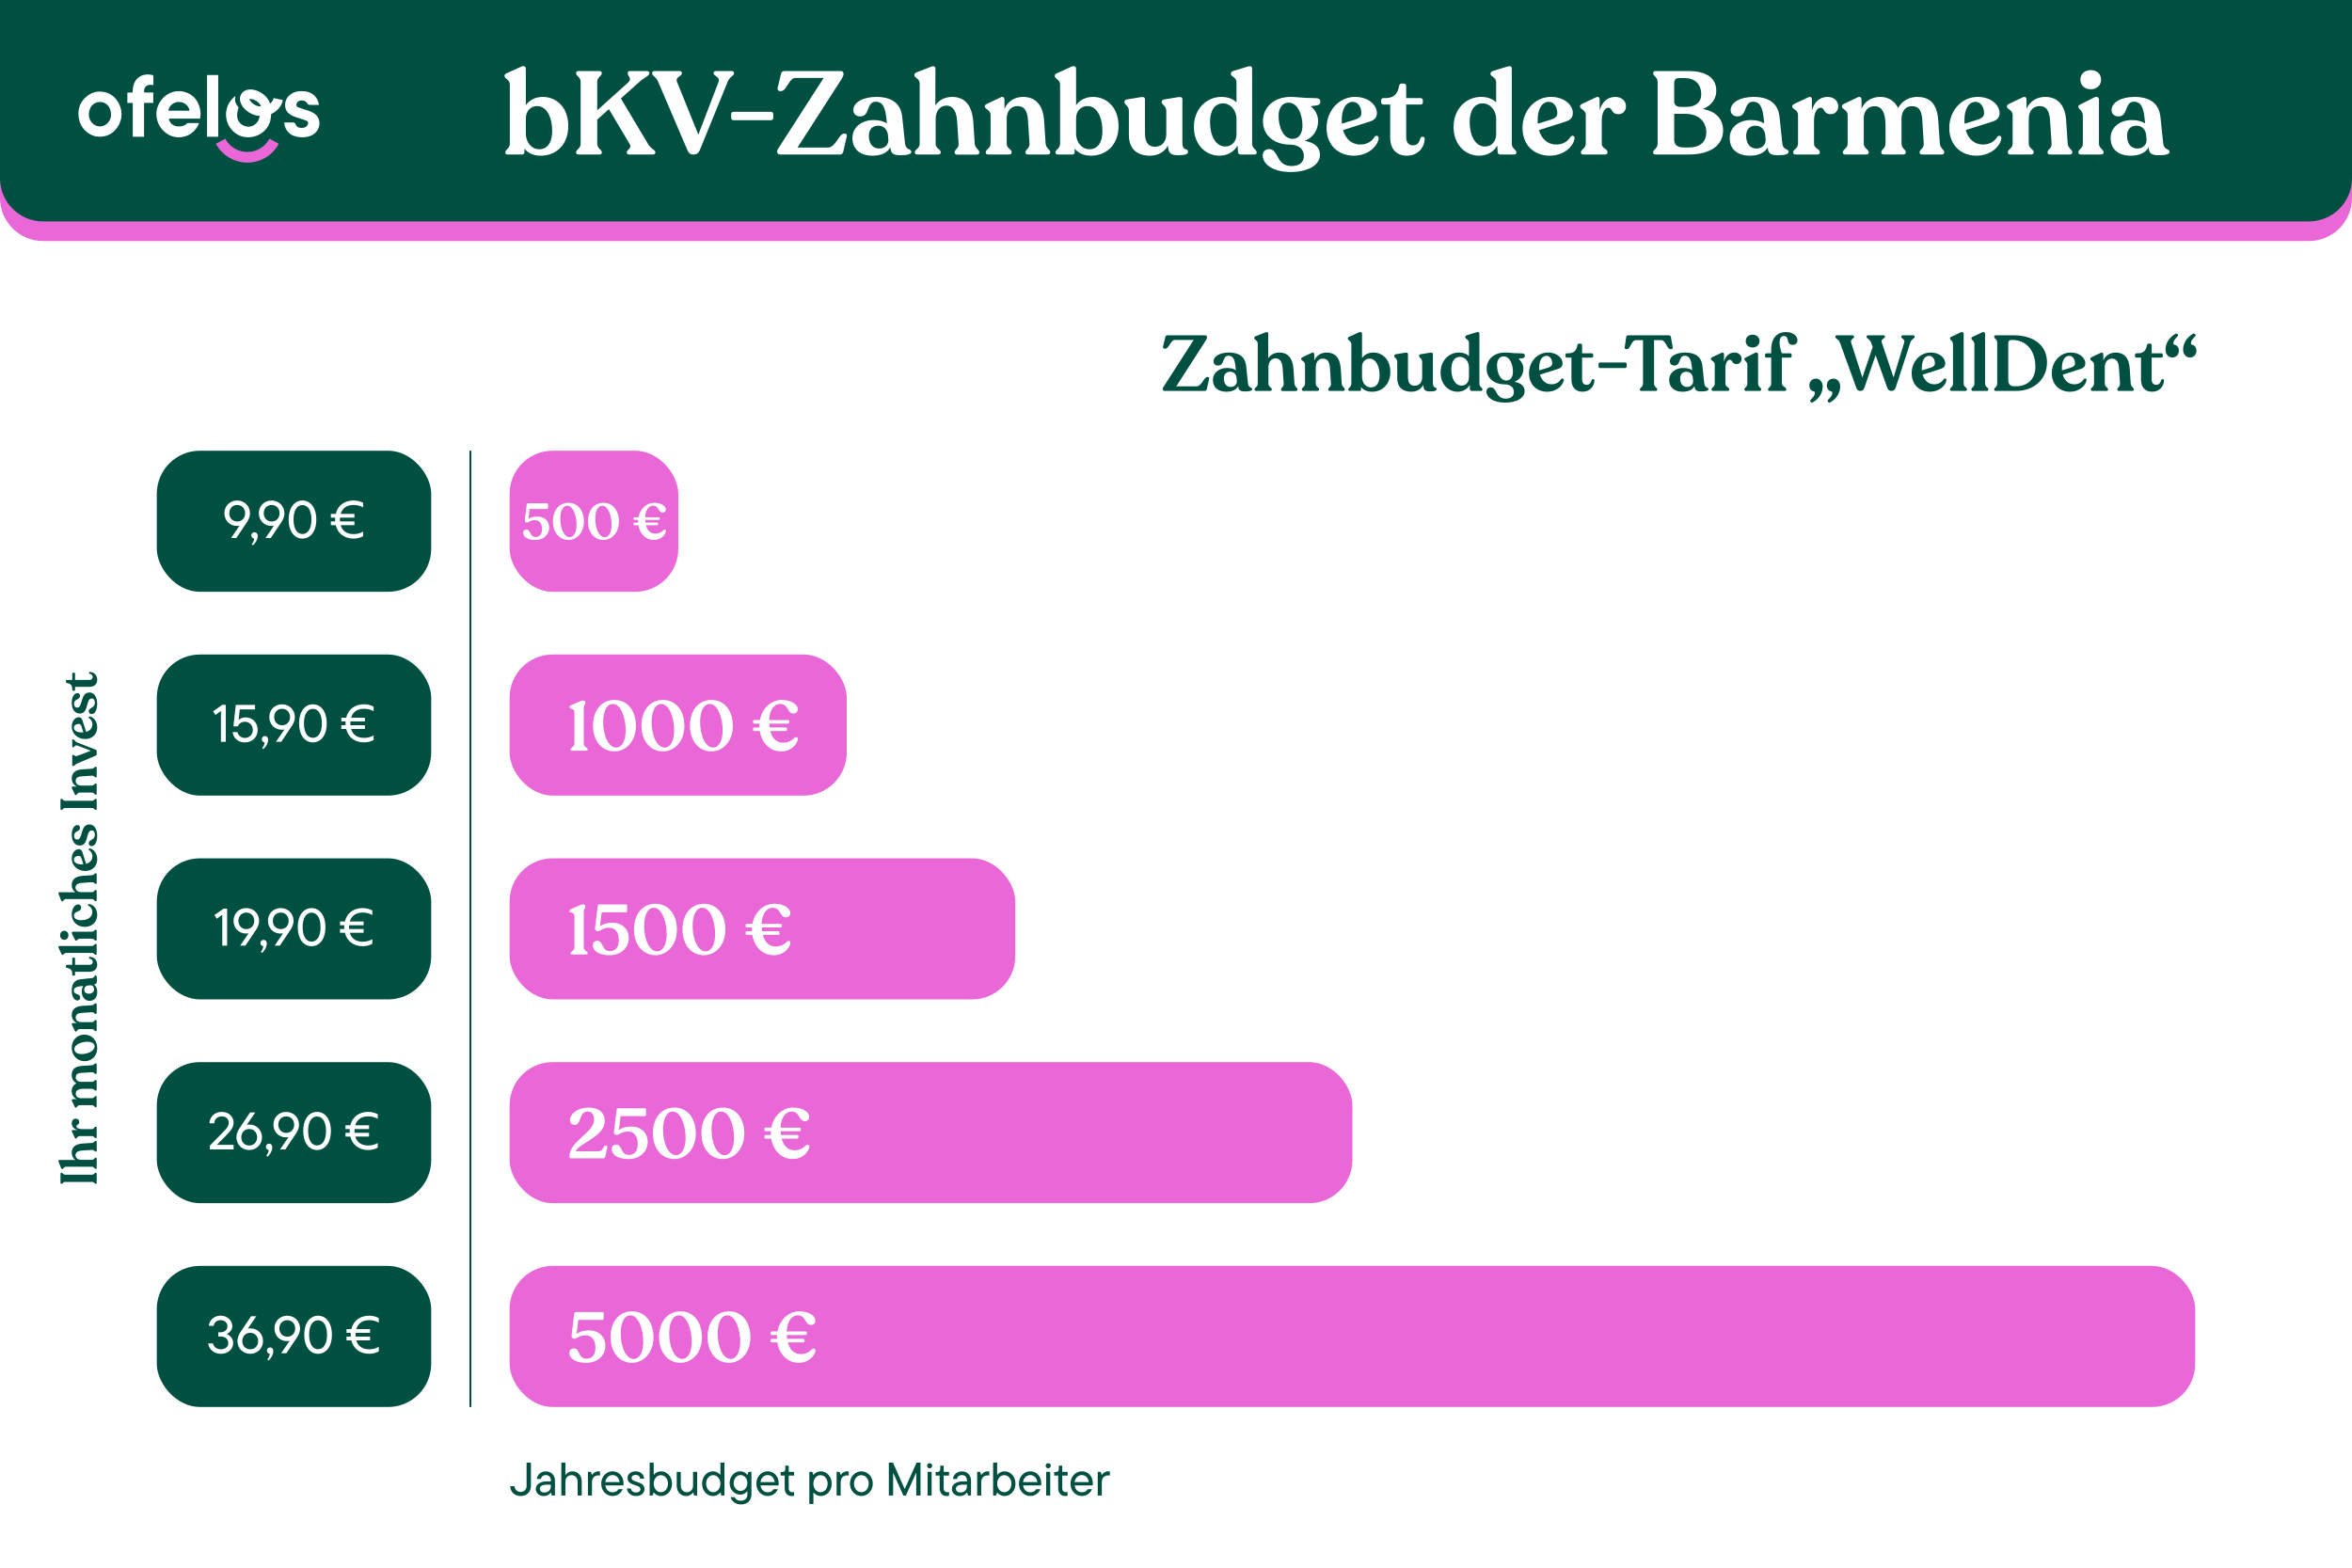 <?xml version="1.0" encoding="UTF-8"?><svg xmlns="http://www.w3.org/2000/svg" id="Layer_1" data-name="Layer 1" viewBox="0 0 1200 800"><defs><style> .cls-1 { fill: #fff; } .cls-2 { fill: #005041; } .cls-3 { fill: none; stroke: #005041; stroke-miterlimit: 10; } .cls-4 { fill: #e967d7; } </style></defs><rect class="cls-1" width="1200" height="800"/><path class="cls-4" d="M0,10h1200v91c0,12.14-9.86,22-22,22H22c-12.14,0-22-9.86-22-22V10h0Z"/><path class="cls-2" d="M0,0h1200v91c0,12.14-9.86,22-22,22H22c-12.14,0-22-9.86-22-22V0h0Z"/><g><path class="cls-1" d="M267.56,75.85v1.74c0,.9-.42,1.26-1.32,1.26h-7.26c-.72,0-1.2-.36-1.2-.96v-.18c0-1.38,2.34-1.86,2.34-4.44v-30.06c0-2.7-2.7-2.94-2.7-4.38v-.24c0-.54.3-.9,1.32-1.32l7.14-3.24c1.32-.6,2.4-.24,2.4,1.14v18.54c1.74-2.58,4.8-4.26,8.64-4.26,6.78,0,13.02,5.1,13.02,14.88s-6.48,15.12-13.98,15.12c-3.72,0-6.54-1.26-8.4-3.6ZM275.06,76.15c4.56,0,6.66-3.84,6.66-9.3,0-6.72-2.64-12.72-7.68-12.72-3.06,0-5.76,2.34-5.76,6.3v7.56c0,4.92,3.12,8.16,6.78,8.16Z"/><path class="cls-1" d="M293.91,77.89v-.18c0-1.44,2.34-1.86,2.34-4.38v-31.56c0-2.52-2.34-2.94-2.34-4.38v-.18c0-.6.48-.96,1.32-.96h10.5c.78,0,1.32.36,1.32.96v.18c0,1.44-2.34,1.86-2.34,4.38v14.52l15.66-14.1c2.46-2.16-.12-3.18-.12-4.8v-.18c0-.6.48-.96,1.38-.96h8.34c.84,0,1.32.36,1.32.96v.18c0,1.38-2.76,2.22-5.46,4.74l-9.06,8.1,13.74,23.04c1.86,3.12,3.84,3.06,3.84,4.44v.18c0,.6-.48.96-1.32.96h-12c-.78,0-1.26-.36-1.26-.96v-.18c0-1.38,2.82-1.98,1.56-4.08l-10.68-17.94-5.94,5.34v12.3c0,2.52,2.34,2.94,2.34,4.38v.18c0,.6-.48.96-1.26.96h-10.56c-.84,0-1.32-.36-1.32-.96Z"/><path class="cls-1" d="M350.72,76.63l-14.88-34.8c-1.2-2.88-3.12-3-3.12-4.44v-.18c0-.6.54-.96,1.32-.96h12.54c.78,0,1.32.36,1.32.96v.18c0,1.68-3.54,1.74-2.46,4.44l10.86,26.88,10.32-26.94c.96-2.52-2.58-3-2.58-4.38v-.18c0-.6.42-.96,1.32-.96h7.86c.78,0,1.26.36,1.26.96v.18c0,1.38-2.04,1.44-3.24,4.38l-14.16,34.74c-.72,1.68-1.74,2.34-3.36,2.34-1.5,0-2.34-.72-3-2.22Z"/><path class="cls-1" d="M373.04,60.07v-1.8c0-.78.42-1.2,1.14-1.2h19.2c.72,0,1.14.42,1.14,1.2v1.8c0,.78-.42,1.26-1.14,1.26h-19.2c-.72,0-1.14-.48-1.14-1.26Z"/><path class="cls-1" d="M396.51,77.59v-.48c0-.48.36-1.08,1.02-2.04l22.68-35.28h-14.52c-3.06,0-4.38,6.72-7.26,6.72h-.36c-1.02,0-1.62-.66-1.26-1.86l1.62-6.78c.24-1.08.66-1.62,1.86-1.62h28.8c.72,0,1.26.54,1.26,1.26v.54c0,.54-.48,1.44-1.08,2.46l-22.38,34.8h15.42c4.08,0,5.7-7.14,8.34-7.14h.18c1.08,0,1.38.6,1.2,1.44l-1.8,7.86c-.24.78-.72,1.38-1.44,1.38h-30.72c-.9,0-1.56-.54-1.56-1.26Z"/><path class="cls-1" d="M454.28,75.13c-1.26,2.46-4.2,4.32-9.06,4.32-6.36,0-10.32-3.3-10.32-9s4.98-9.18,10.74-9.18c3,0,5.28.6,6.84,1.74l-.18-1.98c-.54-5.82-1.74-9.12-5.46-9.12-5.04,0-2.76,7.5-7.98,7.5-2.04,0-3.48-1.26-3.48-3.24,0-4.02,5.16-6.72,11.64-6.72,7.74,0,12.6,3.12,13.32,10.38l1.38,13.08c.36,4.02,3.18,2.7,3.24,4.62.06,1.32-2.7,1.68-5.46,1.68-3.6,0-5.04-.78-5.22-4.08ZM448.58,75.79c2.58,0,4.68-1.74,4.68-4.32l-.3-3.18c-.6-2.7-2.4-4.14-4.92-4.14-3.06,0-4.74,2.04-4.74,5.16,0,3.66,1.68,6.48,5.28,6.48Z"/><path class="cls-1" d="M487.04,77.89v-.24c0-1.44,2.22-1.8,2.04-4.38l-.78-11.64c-.3-4.86-2.1-7.74-5.4-7.74s-5.52,2.76-5.52,6.84v12.6c0,2.52,2.58,2.82,2.58,4.32v.24c0,.6-.6.96-1.38.96h-10.5c-.84,0-1.32-.36-1.32-.96v-.24c0-1.5,2.46-1.8,2.46-4.32v-30.66c0-2.64-2.7-2.88-2.7-4.2v-.18c0-.6.42-1.08,1.14-1.38l7.44-2.88c1.38-.54,2.16-.18,2.16,1.08l-.06,18.72c1.8-2.76,4.92-4.38,8.58-4.38,5.7,0,10.08,3.3,10.8,12.72l.72,11.1c.18,2.58,2.34,2.94,2.34,4.38v.24c0,.6-.54,1.02-1.38,1.02h-9.84c-.9,0-1.38-.42-1.38-1.02Z"/><path class="cls-1" d="M523.22,77.89v-.24c0-1.5,2.22-1.86,2.04-4.38l-.78-11.88c-.36-5.28-2.1-7.26-5.4-7.26s-5.46,2.58-5.46,6.54v12.6c0,2.52,2.52,2.88,2.52,4.38v.24c0,.6-.54.96-1.38.96h-10.5c-.84,0-1.32-.36-1.32-.96v-.24c0-1.5,2.46-1.86,2.46-4.38v-14.58c0-2.7-2.94-2.88-2.94-4.32v-.24c0-.48.42-.78,1.2-1.2l6.84-3.24c1.32-.66,1.98.12,1.98,1.2v4.68c1.56-3.78,5.16-6.12,9.48-6.12,5.82,0,10.14,3.48,10.74,12l.78,11.82c.18,2.52,2.34,2.88,2.34,4.38v.24c0,.6-.54.96-1.38.96h-9.84c-.9,0-1.38-.36-1.38-.96Z"/><path class="cls-1" d="M548.3,75.85v1.74c0,.9-.42,1.26-1.32,1.26h-7.26c-.72,0-1.2-.36-1.2-.96v-.18c0-1.38,2.34-1.86,2.34-4.44v-30.06c0-2.7-2.7-2.94-2.7-4.38v-.24c0-.54.3-.9,1.32-1.32l7.14-3.24c1.32-.6,2.4-.24,2.4,1.14v18.54c1.74-2.58,4.8-4.26,8.64-4.26,6.78,0,13.02,5.1,13.02,14.88s-6.48,15.12-13.98,15.12c-3.72,0-6.54-1.26-8.4-3.6ZM555.8,76.15c4.56,0,6.66-3.84,6.66-9.3,0-6.72-2.64-12.72-7.68-12.72-3.06,0-5.76,2.34-5.76,6.3v7.56c0,4.92,3.12,8.16,6.78,8.16Z"/><path class="cls-1" d="M575.96,68.83v-12.3c0-2.58-2.28-3.06-2.28-4.38v-.18c0-.6.42-1.08,1.14-1.2l7.2-1.2c1.32-.18,2.16,0,2.16,1.2v17.1c0,4.92,1.74,7.02,5.16,7.02,3.18,0,5.7-2.4,5.7-6.36v-12c0-2.58-2.34-3.06-2.34-4.38v-.18c0-.54.36-1.08,1.14-1.2l7.26-1.2c1.44-.18,2.16,0,2.16,1.08v22.14c0,4.68,2.88,2.52,2.88,4.68,0,1.32-1.8,1.74-5.04,1.74-3.84,0-5.1-1.14-5.16-4.98-1.8,3.3-5.04,5.22-9.24,5.22-6.18,0-10.74-3.06-10.74-10.62Z"/><path class="cls-1" d="M609.14,64.81c0-9.48,6.66-15.36,13.98-15.36,3.3,0,5.88.96,7.74,2.76v-10.2c0-2.7-2.88-2.82-2.88-4.32v-.12c0-.54.42-1.08,1.14-1.32l7.44-2.28c1.56-.48,2.28-.12,2.28,1.2v38.16c0,2.52,2.34,3,2.34,4.38v.18c0,.6-.42.96-1.14.96h-7.08c-.84,0-1.32-.54-1.32-1.26l-.24-3.36c-1.68,3.18-5.04,5.22-9.3,5.22-6.78,0-12.96-5.46-12.96-14.64ZM625.22,74.77c3.06,0,5.64-2.34,5.64-6.3v-7.56c0-4.92-3.24-8.16-6.84-8.16-4.44,0-6.66,3.9-6.66,9.54,0,6.6,2.64,12.48,7.86,12.48Z"/><path class="cls-1" d="M644.36,61.87c0-7.26,5.76-12.42,14.1-12.42,3.9,0,5.64.6,12,.6,2.88,0,3.18.78,3.18,1.86,0,2.4-2.76,1.74-4.92,2.34,2.34,1.74,3.78,4.62,3.78,7.5,0,4.8-2.64,8.46-6.84,10.14,5.04.84,7.8,3.24,7.8,7.14,0,5.16-6.12,8.76-15,8.76s-14.22-3.96-14.22-8.46c0-1.62,1.02-3.24,3.24-3.24,5.04,0,3.42,8.58,11.4,8.64,4.44,0,6.36-2.16,6.36-5.1,0-3.6-2.76-5.82-7.02-5.82-8.34,0-13.86-4.92-13.86-11.94ZM664.52,64.15c0-5.46-2.28-11.76-7.14-11.76-3.12,0-5.04,2.7-5.04,6.72,0,5.64,2.34,11.76,7.14,11.76,3.18,0,5.04-2.7,5.04-6.72Z"/><path class="cls-1" d="M676.82,65.23c0-8.64,6.3-15.78,14.46-15.78,7.62,0,11.22,4.74,11.22,8.16,0,2.04-.84,3.6-3.84,4.5l-13.44,4.26c1.26,4.38,4.26,7.38,8.76,7.38,3.84,0,6.06-1.86,7.38-3.96.6-.9,2.16-.54,2.04.72-.36,3.78-5.04,8.94-12.72,8.94s-13.86-5.16-13.86-14.22ZM684.62,63.13l6.96-2.16c2.34-.84,3-1.8,3-3.24,0-3-1.62-5.76-4.38-5.76-3.54,0-5.64,3.84-5.64,9.24,0,.66,0,1.32.06,1.92Z"/><path class="cls-1" d="M709.28,70.09v-16.74h-3.48c-.66,0-1.14-.48-1.14-1.14v-.96c0-.72.42-1.2,1.14-1.2h1.2c4.44,0,6.24-2.58,6.78-6.06.18-.9.72-1.38,1.38-1.38h.96c.84,0,1.32.48,1.32,1.38v6.06h7.38c.66,0,1.14.54,1.14,1.2v.96c0,.66-.48,1.14-1.14,1.14h-7.38v16.74c0,2.64,1.38,4.08,3.42,4.08,2.64,0,3.3-1.92,3.84-3.6.18-.54.66-.78,1.08-.78.6,0,1.08.3,1.08.96,0,4.2-3.18,8.7-9.06,8.7-5.16,0-8.52-3.18-8.52-9.36Z"/><path class="cls-1" d="M741.62,64.81c0-9.48,6.66-15.36,13.98-15.36,3.3,0,5.88.96,7.74,2.76v-10.2c0-2.7-2.88-2.82-2.88-4.32v-.12c0-.54.42-1.08,1.14-1.32l7.44-2.28c1.56-.48,2.28-.12,2.28,1.2v38.16c0,2.52,2.34,3,2.34,4.38v.18c0,.6-.42.96-1.14.96h-7.08c-.84,0-1.32-.54-1.32-1.26l-.24-3.36c-1.68,3.18-5.04,5.22-9.3,5.22-6.78,0-12.96-5.46-12.96-14.64ZM757.7,74.77c3.06,0,5.64-2.34,5.64-6.3v-7.56c0-4.92-3.24-8.16-6.84-8.16-4.44,0-6.66,3.9-6.66,9.54,0,6.6,2.64,12.48,7.86,12.48Z"/><path class="cls-1" d="M776.78,65.23c0-8.64,6.3-15.78,14.46-15.78,7.62,0,11.22,4.74,11.22,8.16,0,2.04-.84,3.6-3.84,4.5l-13.44,4.26c1.26,4.38,4.26,7.38,8.76,7.38,3.84,0,6.06-1.86,7.38-3.96.6-.9,2.16-.54,2.04.72-.36,3.78-5.04,8.94-12.72,8.94s-13.86-5.16-13.86-14.22ZM784.58,63.13l6.96-2.16c2.34-.84,3-1.8,3-3.24,0-3-1.62-5.76-4.38-5.76-3.54,0-5.64,3.84-5.64,9.24,0,.66,0,1.32.06,1.92Z"/><path class="cls-1" d="M806.6,77.89v-.24c0-1.5,2.46-1.8,2.46-4.32v-14.7c0-2.64-2.94-2.82-2.94-4.26v-.24c0-.42.54-.9,1.44-1.32l6.66-3.12c1.32-.6,1.92.06,1.92,1.14v5.58c1.2-4.56,4.2-6.96,7.98-6.96,3.24,0,5.46,2.04,5.46,4.8,0,2.16-1.44,4.02-3.84,4.02-3.84,0-2.94-3.3-5.16-3.3-2.04,0-3.36,2.88-3.36,6.66v11.7c0,2.52,2.94,2.52,2.94,4.32v.24c0,.6-.48.96-1.32.96h-10.98c-.78,0-1.26-.36-1.26-.96Z"/><path class="cls-1" d="M843.44,77.89v-.24c0-1.38,2.28-1.8,2.28-4.32v-31.56c0-2.52-2.28-2.94-2.28-4.38v-.18c0-.6.48-.96,1.32-.96h16.56c9.9,0,14.34,3.96,14.34,10.08,0,4.32-2.76,7.74-6.9,9.3,6.72,1.08,10.38,5.22,10.38,10.92,0,7.2-6,12.3-17.64,12.3h-16.74c-.84,0-1.32-.36-1.32-.96ZM867.98,48.19c0-5.34-3.36-8.34-8.4-8.34h-3.06c-1.26,0-2.34.6-2.34,2.58v9.3c0,1.68,1.08,2.82,3.3,2.82h2.94c4.92,0,7.56-2.58,7.56-6.36ZM870.56,67.57c0-5.16-3.54-9.48-10.74-9.48h-5.64v13.26c0,2.34,1.38,3.9,4.92,3.9h2.46c6.3,0,9-3.24,9-7.68Z"/><path class="cls-1" d="M901.88,75.13c-1.26,2.46-4.2,4.32-9.06,4.32-6.36,0-10.32-3.3-10.32-9s4.98-9.18,10.74-9.18c3,0,5.28.6,6.84,1.74l-.18-1.98c-.54-5.82-1.74-9.12-5.46-9.12-5.04,0-2.76,7.5-7.98,7.5-2.04,0-3.48-1.26-3.48-3.24,0-4.02,5.16-6.72,11.64-6.72,7.74,0,12.6,3.12,13.32,10.38l1.38,13.08c.36,4.02,3.18,2.7,3.24,4.62.06,1.32-2.7,1.68-5.46,1.68-3.6,0-5.04-.78-5.22-4.08ZM896.18,75.79c2.58,0,4.68-1.74,4.68-4.32l-.3-3.18c-.6-2.7-2.4-4.14-4.92-4.14-3.06,0-4.74,2.04-4.74,5.16,0,3.66,1.68,6.48,5.28,6.48Z"/><path class="cls-1" d="M914.9,77.89v-.24c0-1.5,2.46-1.8,2.46-4.32v-14.7c0-2.64-2.94-2.82-2.94-4.26v-.24c0-.42.54-.9,1.44-1.32l6.66-3.12c1.32-.6,1.92.06,1.92,1.14v5.58c1.2-4.56,4.2-6.96,7.98-6.96,3.24,0,5.46,2.04,5.46,4.8,0,2.16-1.44,4.02-3.84,4.02-3.84,0-2.94-3.3-5.16-3.3-2.04,0-3.36,2.88-3.36,6.66v11.7c0,2.52,2.94,2.52,2.94,4.32v.24c0,.6-.48.96-1.32.96h-10.98c-.78,0-1.26-.36-1.26-.96Z"/><path class="cls-1" d="M979.4,77.89v-.24c0-1.44,2.28-1.86,2.1-4.38l-.72-11.88c-.36-5.7-2.22-7.2-5.4-7.2-3.6,0-5.22,3.06-5.22,6.54v12.54c0,2.52,2.16,2.94,2.16,4.38v.24c0,.6-.48.96-1.32.96h-9.78c-.78,0-1.38-.36-1.38-.96v-.24c0-1.44,2.16-1.86,2.16-4.38v-9.42c0-7.08-2.34-9.66-5.64-9.66-3.06,0-5.1,2.22-5.46,5.34v13.74c0,2.52,2.52,2.94,2.52,4.38v.24c0,.6-.54.96-1.32.96h-10.56c-.78,0-1.32-.36-1.32-.96v-.24c0-1.44,2.46-1.86,2.46-4.38v-14.58c0-2.64-2.94-2.88-2.94-4.32v-.24c0-.54.48-.84,1.2-1.2l6.78-3.24c1.44-.66,2.04.18,2.04,1.2v4.62c1.5-3.6,4.98-6.06,9.54-6.06,4.26,0,7.32,2.1,9.12,5.64,1.98-3.66,5.76-5.64,9.66-5.64,5.76,0,10.14,2.64,10.8,11.76l.84,12.06c.18,2.52,2.22,2.94,2.22,4.38v.24c0,.6-.54.96-1.32.96h-9.9c-.84,0-1.32-.36-1.32-.96Z"/><path class="cls-1" d="M994.52,65.23c0-8.64,6.3-15.78,14.46-15.78,7.62,0,11.22,4.74,11.22,8.16,0,2.04-.84,3.6-3.84,4.5l-13.44,4.26c1.26,4.38,4.26,7.38,8.76,7.38,3.84,0,6.06-1.86,7.38-3.96.6-.9,2.16-.54,2.04.72-.36,3.78-5.04,8.94-12.72,8.94s-13.86-5.16-13.86-14.22ZM1002.32,63.13l6.96-2.16c2.34-.84,3-1.8,3-3.24,0-3-1.62-5.76-4.38-5.76-3.54,0-5.64,3.84-5.64,9.24,0,.66,0,1.32.06,1.92Z"/><path class="cls-1" d="M1044.68,77.89v-.24c0-1.5,2.22-1.86,2.04-4.38l-.78-11.88c-.36-5.28-2.1-7.26-5.4-7.26s-5.46,2.58-5.46,6.54v12.6c0,2.52,2.52,2.88,2.52,4.38v.24c0,.6-.54.96-1.38.96h-10.5c-.84,0-1.32-.36-1.32-.96v-.24c0-1.5,2.46-1.86,2.46-4.38v-14.58c0-2.7-2.94-2.88-2.94-4.32v-.24c0-.48.42-.78,1.2-1.2l6.84-3.24c1.32-.66,1.98.12,1.98,1.2v4.68c1.56-3.78,5.16-6.12,9.48-6.12,5.82,0,10.14,3.48,10.74,12l.78,11.82c.18,2.52,2.34,2.88,2.34,4.38v.24c0,.6-.54.96-1.38.96h-9.84c-.9,0-1.38-.36-1.38-.96Z"/><path class="cls-1" d="M1060.4,77.89v-.24c0-1.5,2.28-1.86,2.28-4.38v-14.28c0-2.58-2.28-3.24-2.28-4.44v-.24c0-.48.42-.72,1.2-1.14l6.96-3.48c1.44-.72,2.34.12,2.34,1.14v22.44c0,2.52,2.34,2.88,2.34,4.38v.24c0,.6-.54.96-1.38.96h-10.14c-.78,0-1.32-.36-1.32-.96ZM1061.42,40.63c0-2.88,2.16-4.86,5.28-4.86s5.28,1.98,5.28,4.86-2.16,4.92-5.28,4.92-5.28-1.98-5.28-4.92Z"/><path class="cls-1" d="M1096.22,75.13c-1.26,2.46-4.2,4.32-9.06,4.32-6.36,0-10.32-3.3-10.32-9s4.98-9.18,10.74-9.18c3,0,5.28.6,6.84,1.74l-.18-1.98c-.54-5.82-1.74-9.12-5.46-9.12-5.04,0-2.76,7.5-7.98,7.5-2.04,0-3.48-1.26-3.48-3.24,0-4.02,5.16-6.72,11.64-6.72,7.74,0,12.6,3.12,13.32,10.38l1.38,13.08c.36,4.02,3.18,2.7,3.24,4.62.06,1.32-2.7,1.68-5.46,1.68-3.6,0-5.04-.78-5.22-4.08ZM1090.52,75.79c2.58,0,4.68-1.74,4.68-4.32l-.3-3.18c-.6-2.7-2.4-4.14-4.92-4.14-3.06,0-4.74,2.04-4.74,5.16,0,3.66,1.68,6.48,5.28,6.48Z"/></g><g><path class="cls-4" d="M126.2,82.97c-6.72,0-12.87-3.68-16.05-9.61l4.78-2.56c2.23,4.16,6.55,6.75,11.27,6.75s9.04-2.59,11.27-6.75l4.78,2.56c-3.18,5.93-9.33,9.61-16.05,9.61Z"/><g><path class="cls-1" d="M40,57.57c.14-3.63,1.89-7.06,5.61-9.37,1.87-1.16,3.94-1.63,6.14-1.44,4.26.37,7.24,2.62,9.08,6.4,2.16,4.45,1.33,9.59-2.06,13.23-1.53,1.64-3.41,2.76-5.61,3.17-3.84.72-7.18-.34-9.91-3.16-2.19-2.26-3.23-5.01-3.25-8.83ZM50.99,52.02c-.76,0-1.66.19-2.29.5-1.74.86-2.75,2.3-3.16,4.15-.49,2.2-.09,4.24,1.41,5.98,2.05,2.37,5.67,2.5,7.84.25,1.92-1.99,2.28-4.38,1.45-6.94-.8-2.45-2.85-3.93-5.25-3.93h0Z"/><path class="cls-1" d="M102.04,60.53h-15.92c.32,2.09,2.13,3.74,4.3,3.94,1.88.18,3.62-.11,5.02-1.52.11-.11.31-.16.47-.16,1.8,0,3.59,0,5.39,0,.05,0,.11.03.29.09-.33.64-.6,1.29-.97,1.88-1.91,3.01-4.66,4.83-8.18,5.24-3.21.37-6.09-.64-8.53-2.78-1.83-1.6-3.1-3.56-3.71-5.93-.94-3.65-.26-7,1.94-10.03,3.08-4.25,8.45-5.88,13.27-3.94,3.64,1.46,5.72,4.3,6.61,8.06.4,1.69.43,3.39.04,5.16h0ZM96.72,56.48c-.4-2.32-2.5-4.81-6.22-4.41-2.62.28-4.52,2.66-4.58,4.41h10.79Z"/><path class="cls-1" d="M162.73,53.52h-.66c-1.29,0-2.59-.02-3.88,0-.58.01-.97-.06-1.33-.67-.8-1.38-2.47-1.91-3.99-1.43-.61.19-1.09.54-1.4,1.13-.48.92-.27,1.84.68,2.2,1.43.55,2.91,1.01,4.38,1.47,1.49.47,2.94,1.01,4.2,1.98,2.64,2.03,2.75,5.59,1.45,7.89-1.29,2.27-3.38,3.39-5.86,3.8-2.22.37-4.42.18-6.55-.61-2.89-1.08-4.71-4.04-4.76-6.77h3.69c.12,0,.23.01.35,0,.86-.11,1.42.04,1.81,1.02.55,1.39,1.86,1.8,3.3,1.74,1.2-.05,2.23-.46,2.81-1.6.49-.96.24-1.78-.78-2.16-1.46-.55-2.95-1-4.44-1.45-1.57-.48-3.07-1.07-4.37-2.13-2.64-2.14-2.3-6.27-.62-8.32,1.65-2.01,3.82-2.96,6.35-3.09,2.21-.11,4.37.15,6.26,1.44,1.91,1.31,2.99,3.15,3.36,5.56h0Z"/><path class="cls-1" d="M67.73,52.53h-2.75v-5.29h2.67c.06-.85.07-1.64.18-2.42.68-5.08,4.91-7.73,9.8-6.54.48.12.64.34.62.84-.04,1.26-.01,2.51-.01,3.77,0,.19-.02.37-.03.56-3.71-.84-5,1.45-4.66,3.76h4.64v5.31h-4.69v17.26h-5.76v-17.25h0Z"/><path class="cls-1" d="M111.33,69.79h-5.7v-31.5h5.7v31.5Z"/><path class="cls-1" d="M144.35,51.06l-4.74-1.01c-.26,1.23-.98,2.15-1.83,2.83-.09-.31-.16-.48-.16-.48l-.02.02c-.11-.33-.24-.65-.41-.98-.79-1.53-2.15-2.96-3.85-4.04-1.7-1.07-3.58-1.69-5.3-1.75-2.15-.07-3.94.76-4.9,2.28-1.8,2.84-.12,6.9,3.89,9.44,1.7,1.07,3.58,1.69,5.3,1.75.07,0,.15,0,.22,0-.33,1.62-.93,3.11-2.23,4.18-1.93,1.59-4.07,1.72-6.27.67-2.03-.97-3.24-3.11-3.05-5.4-.03-1.6.74-3.76.74-3.76,0,0-1.36-1.45-1.65-2.81-.3-1.38-.05-2.97-.05-2.97-2,1.52-3.56,3.67-4.29,6.26-1.75,6.18,1.85,12.69,7.99,14.44,6.82,1.54,12.82-2.62,14.13-8.05.3-1.26.45-2.44.5-3.5,2.38-1.15,5.16-3.28,5.98-7.13ZM129.63,53.28c-1.61-1.02-2.28-2.25-2.35-2.74.47-.15,1.86-.07,3.48.95,1.61,1.02,2.28,2.25,2.34,2.74-.47.14-1.86.07-3.48-.95Z"/></g></g><g><g><rect class="cls-4" x="260" y="646" width="860" height="72" rx="22" ry="22"/><g><path class="cls-1" d="M290.5,690.46c0-1.76,1.19-2.38,2.34-2.38,3.1,0,2.05,5.26,6.37,5.26,2.81,0,4.57-1.8,4.57-5.58,0-4-1.84-6.34-5.04-6.34-1.73,0-2.99.5-4.5,1.37-1.19.9-2.77.14-2.63-1.12l1.4-11.48c.07-.43.36-.65.83-.65h13.46c.47,0,.72.25.72.72v2.56c0,.47-.25.76-.72.76h-12.27l-.86,7.09c1.51-1.12,3.67-1.8,6.3-1.8,4.82,0,8.39,3.02,8.39,7.92s-3.96,8.68-9.79,8.68-8.57-2.45-8.57-5Z"/><path class="cls-1" d="M311.52,682.32c0-8.03,4.46-13.14,10.98-13.14s10.91,5.33,10.91,13.25-5.08,13.03-10.94,13.03c-6.19,0-10.94-5.04-10.94-13.14ZM328.19,684.7c0-6.66-2.59-13.46-6.52-13.46-2.92,0-4.97,3.28-4.97,9.21,0,6.84,2.66,13.03,6.62,13.03,2.77,0,4.86-3.13,4.86-8.78Z"/><path class="cls-1" d="M336.26,682.32c0-8.03,4.46-13.14,10.98-13.14s10.91,5.33,10.91,13.25-5.08,13.03-10.94,13.03c-6.19,0-10.94-5.04-10.94-13.14ZM352.92,684.7c0-6.66-2.59-13.46-6.52-13.46-2.92,0-4.97,3.28-4.97,9.21,0,6.84,2.66,13.03,6.62,13.03,2.77,0,4.86-3.13,4.86-8.78Z"/><path class="cls-1" d="M360.99,682.32c0-8.03,4.46-13.14,10.98-13.14s10.91,5.33,10.91,13.25-5.08,13.03-10.94,13.03c-6.19,0-10.94-5.04-10.94-13.14ZM377.65,684.7c0-6.66-2.59-13.46-6.52-13.46-2.92,0-4.97,3.28-4.97,9.21,0,6.84,2.66,13.03,6.62,13.03,2.77,0,4.86-3.13,4.86-8.78Z"/><path class="cls-1" d="M396.59,685.06h-2.74c-.4,0-.68-.22-.68-.54v-.76c0-.32.29-.54.68-.54h2.56v-.76c0-.4,0-.79.04-1.19h-2.59c-.4,0-.68-.22-.68-.5v-.83c0-.29.29-.5.68-.5h2.81c1.19-6.37,6.01-10.26,11.12-10.26,4.64,0,8.21,2.09,8.21,4.79,0,1.08-.76,2.16-2.2,2.16-3.38,0-2.38-4.9-6.91-4.9-2.74,0-5.33,2.88-5.51,8.21h9.57c.43,0,.72.22.72.5v.83c0,.29-.29.5-.72.5h-9.54c.04.68.07,1.33.18,1.94h8.21c.4,0,.68.22.68.54v.76c0,.32-.29.54-.68.54h-7.85c1.08,4.28,3.71,5.94,6.55,5.94,2.56,0,4.32-1.01,5.87-2.56.65-.61,1.87-.18,1.66.9-.5,2.77-3.6,6.12-8.46,6.12-6.01,0-10.04-4.54-10.98-10.4Z"/></g></g><g><rect class="cls-4" x="260" y="542" width="430" height="72" rx="22" ry="22"/><g><path class="cls-1" d="M290.54,590.35v-.4c0-7.52,12.56-11.99,12.56-18.61,0-2.59-1.3-4.14-3.2-4.14-1.73,0-2.7.86-3.53,2.81-.76,1.87-1.08,4.03-3.06,4.03-1.48,0-2.52-.94-2.52-2.41,0-3.46,4.39-6.44,9.21-6.44,5.33,0,8.53,2.34,8.53,6.91,0,7.92-12.74,11.09-14.9,15.41h11.66c2.48,0,2.59-2.92,3.6-2.92h.4c.4,0,.72.32.61.79l-1.08,4.9c-.14.5-.47.83-.9.83h-16.56c-.47,0-.83-.32-.83-.76Z"/><path class="cls-1" d="M312.1,586.46c0-1.76,1.19-2.38,2.34-2.38,3.1,0,2.05,5.26,6.37,5.26,2.81,0,4.57-1.8,4.57-5.58,0-4-1.84-6.34-5.04-6.34-1.73,0-2.99.5-4.5,1.37-1.19.9-2.77.14-2.63-1.12l1.4-11.48c.07-.43.36-.65.83-.65h13.46c.47,0,.72.25.72.72v2.56c0,.47-.25.76-.72.76h-12.27l-.86,7.09c1.51-1.12,3.67-1.8,6.3-1.8,4.82,0,8.39,3.02,8.39,7.92s-3.96,8.68-9.79,8.68-8.57-2.45-8.57-5Z"/><path class="cls-1" d="M333.12,578.32c0-8.03,4.46-13.14,10.98-13.14s10.91,5.33,10.91,13.25-5.08,13.03-10.94,13.03c-6.19,0-10.94-5.04-10.94-13.14ZM349.79,580.7c0-6.66-2.59-13.46-6.52-13.46-2.92,0-4.97,3.28-4.97,9.21,0,6.84,2.66,13.03,6.62,13.03,2.77,0,4.86-3.13,4.86-8.78Z"/><path class="cls-1" d="M357.86,578.32c0-8.03,4.46-13.14,10.98-13.14s10.91,5.33,10.91,13.25-5.08,13.03-10.94,13.03c-6.19,0-10.94-5.04-10.94-13.14ZM374.52,580.7c0-6.66-2.59-13.46-6.52-13.46-2.92,0-4.97,3.28-4.97,9.21,0,6.84,2.66,13.03,6.62,13.03,2.77,0,4.86-3.13,4.86-8.78Z"/><path class="cls-1" d="M393.46,581.06h-2.74c-.4,0-.68-.22-.68-.54v-.76c0-.32.29-.54.68-.54h2.56v-.76c0-.4,0-.79.04-1.19h-2.59c-.4,0-.68-.22-.68-.5v-.83c0-.29.29-.5.68-.5h2.81c1.19-6.37,6.01-10.26,11.12-10.26,4.64,0,8.21,2.09,8.21,4.79,0,1.08-.76,2.16-2.2,2.16-3.38,0-2.38-4.9-6.91-4.9-2.74,0-5.33,2.88-5.51,8.21h9.58c.43,0,.72.22.72.5v.83c0,.29-.29.5-.72.5h-9.54c.04.68.07,1.33.18,1.94h8.21c.4,0,.68.22.68.54v.76c0,.32-.29.54-.68.54h-7.85c1.08,4.28,3.71,5.94,6.55,5.94,2.56,0,4.32-1.01,5.87-2.56.65-.61,1.87-.18,1.66.9-.5,2.77-3.6,6.12-8.46,6.12-6.01,0-10.04-4.54-10.98-10.4Z"/></g></g><g><rect class="cls-4" x="260" y="438" width="258" height="72" rx="22" ry="22"/><g><path class="cls-1" d="M291.08,486.53v-.11c0-.86,1.98-1.29,1.98-2.88v-16.13c0-2.2-2.45-1.26-2.45-2.48v-.18c0-.43.36-.68.9-.94l4.82-2.09c1.48-.61,2.34,0,2.34.83,0,.97-.83,1.08-.83,2.95v18.04c0,1.58,2.02,2.02,2.02,2.88v.11c0,.36-.29.58-.79.58h-7.24c-.5,0-.76-.21-.76-.58Z"/><path class="cls-1" d="M302.45,482.46c0-1.76,1.19-2.38,2.34-2.38,3.1,0,2.05,5.26,6.37,5.26,2.81,0,4.57-1.8,4.57-5.58,0-4-1.84-6.34-5.04-6.34-1.73,0-2.99.5-4.5,1.37-1.19.9-2.77.14-2.63-1.12l1.4-11.48c.07-.43.36-.65.83-.65h13.46c.47,0,.72.25.72.72v2.55c0,.47-.25.76-.72.76h-12.27l-.86,7.09c1.51-1.12,3.67-1.8,6.3-1.8,4.82,0,8.39,3.03,8.39,7.92s-3.96,8.68-9.79,8.68-8.57-2.45-8.57-5Z"/><path class="cls-1" d="M323.48,474.32c0-8.03,4.46-13.14,10.98-13.14s10.91,5.33,10.91,13.25-5.08,13.03-10.94,13.03c-6.19,0-10.94-5.04-10.94-13.14ZM340.14,476.7c0-6.66-2.59-13.46-6.52-13.46-2.92,0-4.97,3.28-4.97,9.21,0,6.84,2.66,13.03,6.62,13.03,2.77,0,4.86-3.13,4.86-8.78Z"/><path class="cls-1" d="M348.21,474.32c0-8.03,4.46-13.14,10.98-13.14s10.91,5.33,10.91,13.25-5.08,13.03-10.94,13.03c-6.19,0-10.94-5.04-10.94-13.14ZM364.87,476.7c0-6.66-2.59-13.46-6.52-13.46-2.92,0-4.97,3.28-4.97,9.21,0,6.84,2.66,13.03,6.62,13.03,2.77,0,4.86-3.13,4.86-8.78Z"/><path class="cls-1" d="M383.81,477.06h-2.74c-.4,0-.68-.21-.68-.54v-.76c0-.32.29-.54.68-.54h2.56v-.76c0-.39,0-.79.04-1.19h-2.59c-.4,0-.68-.21-.68-.5v-.83c0-.29.29-.5.68-.5h2.81c1.19-6.37,6.01-10.26,11.12-10.26,4.64,0,8.21,2.09,8.21,4.79,0,1.08-.76,2.16-2.2,2.16-3.38,0-2.38-4.9-6.91-4.9-2.74,0-5.33,2.88-5.51,8.21h9.58c.43,0,.72.22.72.5v.83c0,.29-.29.5-.72.5h-9.54c.04.68.07,1.33.18,1.94h8.21c.4,0,.68.22.68.54v.76c0,.32-.29.54-.68.54h-7.85c1.08,4.28,3.71,5.94,6.55,5.94,2.56,0,4.32-1.01,5.87-2.55.65-.61,1.87-.18,1.66.9-.5,2.77-3.6,6.12-8.46,6.12-6.01,0-10.04-4.54-10.98-10.4Z"/></g></g><g><rect class="cls-4" x="260" y="334" width="172" height="72" rx="22" ry="22"/><g><path class="cls-1" d="M291.08,382.53v-.11c0-.86,1.98-1.3,1.98-2.88v-16.13c0-2.2-2.45-1.26-2.45-2.48v-.18c0-.43.36-.68.9-.94l4.82-2.09c1.48-.61,2.34,0,2.34.83,0,.97-.83,1.08-.83,2.95v18.03c0,1.58,2.02,2.02,2.02,2.88v.11c0,.36-.29.58-.79.58h-7.24c-.5,0-.76-.22-.76-.58Z"/><path class="cls-1" d="M302.56,370.32c0-8.03,4.46-13.14,10.98-13.14s10.91,5.33,10.91,13.25-5.08,13.03-10.94,13.03c-6.19,0-10.94-5.04-10.94-13.14ZM319.23,372.7c0-6.66-2.59-13.46-6.52-13.46-2.92,0-4.97,3.28-4.97,9.21,0,6.84,2.66,13.03,6.62,13.03,2.77,0,4.86-3.13,4.86-8.78Z"/><path class="cls-1" d="M327.29,370.32c0-8.03,4.46-13.14,10.98-13.14s10.91,5.33,10.91,13.25-5.08,13.03-10.94,13.03c-6.19,0-10.94-5.04-10.94-13.14ZM343.96,372.7c0-6.66-2.59-13.46-6.52-13.46-2.92,0-4.97,3.28-4.97,9.21,0,6.84,2.66,13.03,6.62,13.03,2.77,0,4.86-3.13,4.86-8.78Z"/><path class="cls-1" d="M352.02,370.32c0-8.03,4.46-13.14,10.98-13.14s10.91,5.33,10.91,13.25-5.08,13.03-10.94,13.03c-6.19,0-10.94-5.04-10.94-13.14ZM368.69,372.7c0-6.66-2.59-13.46-6.52-13.46-2.92,0-4.97,3.28-4.97,9.21,0,6.84,2.66,13.03,6.62,13.03,2.77,0,4.86-3.13,4.86-8.78Z"/><path class="cls-1" d="M387.63,373.06h-2.74c-.4,0-.68-.22-.68-.54v-.76c0-.32.29-.54.68-.54h2.56v-.76c0-.4,0-.79.04-1.19h-2.59c-.4,0-.68-.22-.68-.5v-.83c0-.29.29-.5.68-.5h2.81c1.19-6.37,6.01-10.26,11.12-10.26,4.64,0,8.21,2.09,8.21,4.79,0,1.08-.76,2.16-2.2,2.16-3.38,0-2.38-4.9-6.91-4.9-2.74,0-5.33,2.88-5.51,8.21h9.57c.43,0,.72.22.72.5v.83c0,.29-.29.5-.72.5h-9.54c.04.68.07,1.33.18,1.94h8.21c.4,0,.68.22.68.54v.76c0,.32-.29.54-.68.54h-7.85c1.08,4.28,3.71,5.94,6.55,5.94,2.56,0,4.32-1.01,5.87-2.56.65-.61,1.87-.18,1.66.9-.5,2.77-3.6,6.12-8.46,6.12-6.01,0-10.04-4.54-10.98-10.4Z"/></g></g><g><rect class="cls-4" x="260" y="230" width="86.07" height="72" rx="22" ry="22"/><g><path class="cls-1" d="M266.94,271.94c0-1.27.86-1.72,1.69-1.72,2.24,0,1.48,3.8,4.6,3.8,2.03,0,3.3-1.3,3.3-4.03,0-2.89-1.33-4.58-3.64-4.58-1.25,0-2.16.36-3.25.99-.86.65-2,.1-1.9-.81l1.01-8.29c.05-.31.26-.47.6-.47h9.72c.34,0,.52.18.52.52v1.85c0,.34-.18.55-.52.55h-8.87l-.62,5.12c1.09-.81,2.65-1.3,4.55-1.3,3.48,0,6.06,2.18,6.06,5.72s-2.86,6.27-7.07,6.27-6.19-1.77-6.19-3.61Z"/><path class="cls-1" d="M282.12,266.07c0-5.8,3.22-9.49,7.93-9.49s7.88,3.85,7.88,9.57-3.67,9.41-7.9,9.41c-4.47,0-7.9-3.64-7.9-9.49ZM294.16,267.78c0-4.81-1.87-9.72-4.71-9.72-2.11,0-3.59,2.37-3.59,6.66,0,4.94,1.92,9.41,4.78,9.41,2,0,3.51-2.26,3.51-6.34Z"/><path class="cls-1" d="M299.98,266.07c0-5.8,3.22-9.49,7.93-9.49s7.88,3.85,7.88,9.57-3.67,9.41-7.9,9.41c-4.47,0-7.9-3.64-7.9-9.49ZM312.02,267.78c0-4.81-1.87-9.72-4.71-9.72-2.11,0-3.59,2.37-3.59,6.66,0,4.94,1.92,9.41,4.79,9.41,2,0,3.51-2.26,3.51-6.34Z"/><path class="cls-1" d="M325.7,268.04h-1.98c-.29,0-.49-.16-.49-.39v-.55c0-.23.21-.39.49-.39h1.85v-.55c0-.29,0-.57.03-.86h-1.87c-.29,0-.49-.16-.49-.36v-.6c0-.21.21-.36.49-.36h2.03c.86-4.6,4.34-7.41,8.03-7.41,3.35,0,5.93,1.51,5.93,3.46,0,.78-.54,1.56-1.59,1.56-2.44,0-1.72-3.54-4.99-3.54-1.98,0-3.85,2.08-3.98,5.93h6.92c.31,0,.52.16.52.36v.6c0,.21-.21.36-.52.36h-6.89c.03.49.05.96.13,1.4h5.93c.29,0,.49.16.49.39v.55c0,.23-.21.39-.49.39h-5.67c.78,3.09,2.68,4.29,4.73,4.29,1.85,0,3.12-.73,4.24-1.85.47-.44,1.35-.13,1.2.65-.36,2-2.6,4.42-6.11,4.42-4.34,0-7.25-3.28-7.93-7.51Z"/></g></g><g><rect class="cls-2" x="80" y="230" width="140" height="72" rx="22" ry="22"/><g><path class="cls-1" d="M127.55,261.87c0,2.24-1.08,3.94-1.81,4.99l-5.18,7.71h-2.67l4.34-6.36c-.35.11-.81.19-1.35.19-3.59,0-6.39-2.78-6.39-6.52s2.83-6.47,6.53-6.47,6.52,2.83,6.52,6.47ZM125.07,261.92c0-2.53-1.75-4.23-4.04-4.23s-4.04,1.7-4.04,4.23,1.78,4.21,4.04,4.21,4.04-1.67,4.04-4.21Z"/><path class="cls-1" d="M131.48,273.46c0,2.29-1.67,4.15-2.48,4.88l-.51-.7c.35-.46,1.05-1.4,1.21-2.78-.86-.08-1.48-.78-1.48-1.64s.7-1.62,1.62-1.62,1.65.7,1.65,1.86Z"/><path class="cls-1" d="M145.12,261.87c0,2.24-1.08,3.94-1.81,4.99l-5.18,7.71h-2.67l4.34-6.36c-.35.11-.81.19-1.35.19-3.59,0-6.39-2.78-6.39-6.52s2.83-6.47,6.52-6.47,6.53,2.83,6.53,6.47ZM142.64,261.92c0-2.53-1.75-4.23-4.04-4.23s-4.04,1.7-4.04,4.23,1.78,4.21,4.04,4.21,4.04-1.67,4.04-4.21Z"/><path class="cls-1" d="M147.28,265.13c0-6.44,3.26-9.73,7.04-9.73s7.06,3.29,7.06,9.73-3.26,9.73-7.06,9.73-7.04-3.29-7.04-9.73ZM158.9,265.13c0-5.2-2.16-7.39-4.58-7.39s-4.56,2.18-4.56,7.39,2.16,7.39,4.56,7.39,4.58-2.18,4.58-7.39Z"/><path class="cls-1" d="M173.8,262.24h7.04v1.91h-7.39c-.03.32-.03.65-.03.97s0,.65.03.97h7.39v1.91h-7.04c.86,2.97,3.21,4.56,6.61,4.56,1.7,0,3.45-.4,4.88-1.29v2.37c-1.38.73-3.02,1.21-4.88,1.21-4.69,0-8.09-2.59-9.11-6.85h-2.48v-1.91h2.18c-.03-.32-.03-.65-.03-.97s0-.65.03-.97h-2.18v-1.91h2.48c1.02-4.26,4.42-6.85,9.11-6.85,1.86,0,3.5.49,4.88,1.21v2.37c-1.43-.89-3.18-1.29-4.88-1.29-3.4,0-5.74,1.59-6.61,4.56Z"/></g></g><g><rect class="cls-2" x="80" y="334" width="140" height="72" rx="22" ry="22"/><g><path class="cls-1" d="M113.38,359.69h1.83v18.87h-2.48v-15.75l-2.83,2.02-1.16-1.86,4.64-3.29Z"/><path class="cls-1" d="M131.47,372.45c0,3.69-2.72,6.42-6.53,6.42s-5.9-2.56-6.25-5.26h2.48c.19,1.32,1.59,2.97,3.77,2.97,2.29,0,4.04-1.73,4.04-4.12s-1.75-4.15-4.04-4.15-3.24,1.51-3.61,2.35h-2.24l1.21-10.95h9.81v2.29h-7.76l-.62,5.39c.7-.65,1.97-1.32,3.59-1.32,3.48,0,6.15,2.67,6.15,6.39Z"/><path class="cls-1" d="M136.81,377.46c0,2.29-1.67,4.15-2.48,4.88l-.51-.7c.35-.46,1.05-1.4,1.21-2.78-.86-.08-1.48-.78-1.48-1.64s.7-1.62,1.62-1.62,1.64.7,1.64,1.86Z"/><path class="cls-1" d="M150.45,365.87c0,2.24-1.08,3.94-1.81,4.99l-5.18,7.71h-2.67l4.34-6.36c-.35.11-.81.19-1.35.19-3.59,0-6.39-2.78-6.39-6.52s2.83-6.47,6.53-6.47,6.52,2.83,6.52,6.47ZM147.97,365.92c0-2.53-1.75-4.23-4.04-4.23s-4.04,1.7-4.04,4.23,1.78,4.21,4.04,4.21,4.04-1.67,4.04-4.21Z"/><path class="cls-1" d="M152.6,369.13c0-6.44,3.26-9.73,7.04-9.73s7.06,3.29,7.06,9.73-3.26,9.73-7.06,9.73-7.04-3.29-7.04-9.73ZM164.22,369.13c0-5.2-2.16-7.39-4.58-7.39s-4.56,2.18-4.56,7.39,2.16,7.39,4.56,7.39,4.58-2.18,4.58-7.39Z"/><path class="cls-1" d="M179.13,366.24h7.04v1.91h-7.39c-.03.32-.03.65-.03.97s0,.65.03.97h7.39v1.91h-7.04c.86,2.97,3.21,4.56,6.61,4.56,1.7,0,3.45-.4,4.88-1.29v2.37c-1.38.73-3.02,1.21-4.88,1.21-4.69,0-8.09-2.59-9.11-6.85h-2.48v-1.91h2.18c-.03-.32-.03-.65-.03-.97s0-.65.03-.97h-2.18v-1.91h2.48c1.02-4.26,4.42-6.85,9.11-6.85,1.86,0,3.5.49,4.88,1.21v2.37c-1.43-.89-3.18-1.29-4.88-1.29-3.4,0-5.74,1.59-6.61,4.56Z"/></g></g><g><rect class="cls-2" x="80" y="438" width="140" height="72" rx="22" ry="22"/><g><path class="cls-1" d="M114.05,463.69h1.83v18.87h-2.48v-15.75l-2.83,2.02-1.16-1.86,4.64-3.29Z"/><path class="cls-1" d="M132.2,469.87c0,2.24-1.08,3.94-1.81,4.99l-5.18,7.71h-2.67l4.34-6.36c-.35.11-.81.19-1.35.19-3.59,0-6.39-2.78-6.39-6.53s2.83-6.47,6.52-6.47,6.53,2.83,6.53,6.47ZM129.72,469.92c0-2.54-1.75-4.23-4.04-4.23s-4.04,1.7-4.04,4.23,1.78,4.21,4.04,4.21,4.04-1.67,4.04-4.21Z"/><path class="cls-1" d="M136.13,481.46c0,2.29-1.67,4.15-2.48,4.88l-.51-.7c.35-.46,1.05-1.4,1.21-2.78-.86-.08-1.48-.78-1.48-1.64s.7-1.62,1.62-1.62,1.64.7,1.64,1.86Z"/><path class="cls-1" d="M149.77,469.87c0,2.24-1.08,3.94-1.81,4.99l-5.18,7.71h-2.67l4.34-6.36c-.35.11-.81.19-1.35.19-3.59,0-6.39-2.78-6.39-6.53s2.83-6.47,6.53-6.47,6.52,2.83,6.52,6.47ZM147.29,469.92c0-2.54-1.75-4.23-4.04-4.23s-4.04,1.7-4.04,4.23,1.78,4.21,4.04,4.21,4.04-1.67,4.04-4.21Z"/><path class="cls-1" d="M151.93,473.13c0-6.45,3.26-9.73,7.04-9.73s7.06,3.29,7.06,9.73-3.26,9.73-7.06,9.73-7.04-3.29-7.04-9.73ZM163.55,473.13c0-5.21-2.16-7.39-4.58-7.39s-4.56,2.18-4.56,7.39,2.16,7.39,4.56,7.39,4.58-2.18,4.58-7.39Z"/><path class="cls-1" d="M178.46,470.24h7.04v1.91h-7.39c-.03.32-.03.65-.03.97s0,.65.03.97h7.39v1.91h-7.04c.86,2.96,3.21,4.56,6.61,4.56,1.7,0,3.45-.4,4.88-1.29v2.37c-1.38.73-3.02,1.21-4.88,1.21-4.69,0-8.09-2.59-9.11-6.85h-2.48v-1.91h2.18c-.03-.32-.03-.65-.03-.97s0-.65.03-.97h-2.18v-1.91h2.48c1.02-4.26,4.42-6.85,9.11-6.85,1.86,0,3.5.49,4.88,1.21v2.37c-1.43-.89-3.18-1.29-4.88-1.29-3.4,0-5.74,1.59-6.61,4.56Z"/></g></g><g><rect class="cls-2" x="80" y="542" width="140" height="72" rx="22" ry="22"/><g><path class="cls-1" d="M110.64,584.22h8.55v2.35h-12.11v-1.97l6.96-7.09c1.51-1.54,2.67-2.8,2.67-4.64s-1.38-3.18-3.61-3.18-3.72,1.51-3.8,3.53h-2.43c.08-3.24,2.62-5.82,6.23-5.82s6.09,2.4,6.09,5.42c0,2.43-1.56,4.31-3.4,6.17l-5.15,5.23Z"/><path class="cls-1" d="M133.67,580.39c0,3.64-2.86,6.47-6.53,6.47s-6.52-2.83-6.52-6.47c0-2.24,1.08-3.94,1.81-4.99l5.15-7.71h2.67l-4.34,6.36c.35-.11.84-.19,1.38-.19,3.56,0,6.39,2.78,6.39,6.52ZM131.19,580.34c0-2.53-1.81-4.21-4.04-4.21s-4.04,1.67-4.04,4.21,1.75,4.23,4.04,4.23,4.04-1.7,4.04-4.23Z"/><path class="cls-1" d="M138.92,585.46c0,2.29-1.67,4.15-2.48,4.88l-.51-.7c.35-.46,1.05-1.4,1.21-2.78-.86-.08-1.48-.78-1.48-1.64s.7-1.62,1.62-1.62,1.64.7,1.64,1.86Z"/><path class="cls-1" d="M152.56,573.87c0,2.24-1.08,3.94-1.81,4.99l-5.18,7.71h-2.67l4.34-6.36c-.35.11-.81.19-1.35.19-3.59,0-6.39-2.78-6.39-6.52s2.83-6.47,6.53-6.47,6.52,2.83,6.52,6.47ZM150.08,573.92c0-2.53-1.75-4.23-4.04-4.23s-4.04,1.7-4.04,4.23,1.78,4.21,4.04,4.21,4.04-1.67,4.04-4.21Z"/><path class="cls-1" d="M154.72,577.13c0-6.44,3.26-9.73,7.04-9.73s7.06,3.29,7.06,9.73-3.26,9.73-7.06,9.73-7.04-3.29-7.04-9.73ZM166.34,577.13c0-5.2-2.16-7.39-4.58-7.39s-4.56,2.18-4.56,7.39,2.16,7.39,4.56,7.39,4.58-2.18,4.58-7.39Z"/><path class="cls-1" d="M181.25,574.24h7.04v1.91h-7.39c-.03.32-.03.65-.03.97s0,.65.03.97h7.39v1.91h-7.04c.86,2.97,3.21,4.56,6.61,4.56,1.7,0,3.45-.4,4.88-1.29v2.37c-1.38.73-3.02,1.21-4.88,1.21-4.69,0-8.09-2.59-9.11-6.85h-2.48v-1.91h2.18c-.03-.32-.03-.65-.03-.97s0-.65.03-.97h-2.18v-1.91h2.48c1.02-4.26,4.42-6.85,9.11-6.85,1.86,0,3.5.49,4.88,1.21v2.37c-1.43-.89-3.18-1.29-4.88-1.29-3.4,0-5.74,1.59-6.61,4.56Z"/></g></g><g><rect class="cls-2" x="80" y="646" width="140" height="72" rx="22" ry="22"/><g><path class="cls-1" d="M118.96,685.47c0,2.83-2.54,5.39-6.28,5.39s-6.12-2.56-6.47-5.29h2.48c.21,1.38,1.59,2.99,3.99,2.99s3.8-1.38,3.8-3.24-1.46-3.29-3.91-3.29h-1.19v-2.16h1.05c2.24,0,3.61-1.27,3.61-3.02s-1.35-3.18-3.48-3.18-3.4,1.46-3.53,2.91h-2.48c.22-2.72,2.59-5.2,5.99-5.2s5.99,2.45,5.99,5.34c0,2.13-1.59,3.4-2.88,4.07,1.56.62,3.32,1.97,3.32,4.67Z"/><path class="cls-1" d="M134.19,684.39c0,3.64-2.86,6.47-6.53,6.47s-6.52-2.83-6.52-6.47c0-2.24,1.08-3.94,1.81-4.99l5.15-7.71h2.67l-4.34,6.36c.35-.11.84-.19,1.38-.19,3.56,0,6.39,2.78,6.39,6.52ZM131.71,684.34c0-2.53-1.81-4.21-4.04-4.21s-4.04,1.67-4.04,4.21,1.75,4.23,4.04,4.23,4.04-1.7,4.04-4.23Z"/><path class="cls-1" d="M139.45,689.46c0,2.29-1.67,4.15-2.48,4.88l-.51-.7c.35-.46,1.05-1.4,1.21-2.78-.86-.08-1.48-.78-1.48-1.64s.7-1.62,1.62-1.62,1.65.7,1.65,1.86Z"/><path class="cls-1" d="M153.09,677.87c0,2.24-1.08,3.94-1.81,4.99l-5.18,7.71h-2.67l4.34-6.36c-.35.11-.81.19-1.35.19-3.59,0-6.39-2.78-6.39-6.52s2.83-6.47,6.53-6.47,6.52,2.83,6.52,6.47ZM150.61,677.92c0-2.53-1.75-4.23-4.04-4.23s-4.04,1.7-4.04,4.23,1.78,4.21,4.04,4.21,4.04-1.67,4.04-4.21Z"/><path class="cls-1" d="M155.24,681.13c0-6.44,3.26-9.73,7.04-9.73s7.06,3.29,7.06,9.73-3.26,9.73-7.06,9.73-7.04-3.29-7.04-9.73ZM166.86,681.13c0-5.2-2.16-7.39-4.58-7.39s-4.56,2.18-4.56,7.39,2.16,7.39,4.56,7.39,4.58-2.18,4.58-7.39Z"/><path class="cls-1" d="M181.77,678.24h7.04v1.91h-7.39c-.03.32-.03.65-.03.97s0,.65.03.97h7.39v1.91h-7.04c.86,2.97,3.21,4.56,6.61,4.56,1.7,0,3.45-.4,4.88-1.29v2.37c-1.38.73-3.02,1.21-4.88,1.21-4.69,0-8.09-2.59-9.11-6.85h-2.48v-1.91h2.18c-.03-.32-.03-.65-.03-.97s0-.65.03-.97h-2.18v-1.91h2.48c1.02-4.26,4.42-6.85,9.11-6.85,1.86,0,3.5.49,4.88,1.21v2.37c-1.43-.89-3.18-1.29-4.88-1.29-3.4,0-5.74,1.59-6.61,4.56Z"/></g></g><line class="cls-3" x1="240" y1="230" x2="240" y2="718"/><g><path class="cls-2" d="M260.34,758.44h2.18c.02,1.49,1.25,2.9,3.1,2.9s3.05-1.27,3.05-3.12v-11.86h2.21v11.86c0,3.05-2.06,5.21-5.26,5.21s-5.28-2.28-5.28-4.99Z"/><path class="cls-2" d="M283.14,755.51v7.66h-1.56l-.43-1.51h-.12c-.48.7-1.66,1.78-3.62,1.78-2.45,0-4.03-1.63-4.03-3.62,0-2.3,2.21-3.84,5.42-3.84h2.26v-.55c0-1.66-1.03-2.69-2.57-2.69s-2.3.91-2.5,1.97h-2.09c.22-2.02,1.92-3.86,4.58-3.86s4.66,1.92,4.66,4.68ZM281.05,758.54v-.91h-2.11c-2.28,0-3.5.79-3.5,2.09,0,1.1.79,1.9,2.3,1.9,2.04,0,3.31-1.37,3.31-3.07Z"/><path class="cls-2" d="M286.4,763.17v-16.8h2.06v6.24h.12c.46-.7,1.7-1.78,3.48-1.78,2.69,0,4.75,2.09,4.75,5.3v7.03h-2.09v-6.96c0-2.11-1.3-3.43-3.07-3.43-1.87,0-3.19,1.32-3.19,3.43v6.96h-2.06Z"/><path class="cls-2" d="M299.96,763.17v-12.07h1.54l.46,1.51h.12c.43-.65,1.61-1.78,3.12-1.78.36,0,.67.02.94.1v2.09c-.31-.1-.6-.12-.94-.12-1.85,0-3.17,1.3-3.17,3.48v6.79h-2.06Z"/><path class="cls-2" d="M318.03,758.03h-9.17c.31,2.18,1.75,3.5,3.74,3.5,1.44,0,2.38-.65,2.98-1.61h2.14c-.72,1.82-2.64,3.5-5.14,3.5-3.26,0-5.83-2.64-5.83-6.31s2.64-6.29,5.81-6.29,5.57,2.62,5.57,6c0,.5-.02.91-.1,1.2ZM308.84,756.33h7.27c-.24-2.11-1.66-3.6-3.55-3.6s-3.41,1.42-3.72,3.6Z"/><path class="cls-2" d="M319.86,759.57h2.06c.12,1.2,1.03,2.04,2.57,2.04s2.26-.74,2.26-1.68c0-2.69-6.58-1.44-6.58-5.64,0-1.9,1.58-3.46,4.15-3.46s4.2,1.68,4.32,3.74h-2.04c-.14-1.2-.89-1.92-2.28-1.92s-2.09.7-2.09,1.56c0,2.57,6.58,1.39,6.58,5.64,0,2.02-1.56,3.58-4.32,3.58s-4.49-1.8-4.63-3.86Z"/><path class="cls-2" d="M333.58,761.66h-.12l-.46,1.51h-1.54v-16.8h2.06v6.19h.12c.34-.48,1.73-1.73,3.65-1.73,3.02,0,5.57,2.59,5.57,6.29s-2.54,6.31-5.57,6.31c-1.97,0-3.36-1.3-3.72-1.78ZM340.81,757.12c0-2.59-1.68-4.34-3.62-4.34s-3.65,1.75-3.65,4.34,1.68,4.37,3.65,4.37,3.62-1.75,3.62-4.37Z"/><path class="cls-2" d="M345.27,758.13v-7.03h2.06v6.96c0,2.11,1.32,3.43,3.1,3.43,1.87,0,3.17-1.32,3.17-3.43v-6.96h2.09v12.07h-1.56l-.43-1.51h-.12c-.46.7-1.7,1.78-3.48,1.78-2.78,0-4.82-2.09-4.82-5.3Z"/><path class="cls-2" d="M358.21,757.12c0-3.7,2.54-6.29,5.57-6.29,1.92,0,3.31,1.25,3.65,1.73h.12v-6.19h2.06v16.8h-1.54l-.46-1.51h-.12c-.36.48-1.75,1.78-3.72,1.78-3.02,0-5.57-2.62-5.57-6.31ZM367.55,757.12c0-2.59-1.68-4.34-3.65-4.34s-3.62,1.75-3.62,4.34,1.68,4.37,3.62,4.37,3.65-1.75,3.65-4.37Z"/><path class="cls-2" d="M372.78,764.01h2.09c.38,1.08,1.51,1.82,3.14,1.82,1.99,0,3.31-1.22,3.31-3.22v-1.61h-.12c-.34.5-1.66,1.73-3.5,1.73-2.98,0-5.45-2.54-5.45-5.93s2.47-5.98,5.42-5.98c1.92,0,3.26,1.25,3.6,1.78h.12l.46-1.51h1.54v11.52c0,3.1-2.09,5.11-5.35,5.11-3.07,0-4.82-1.9-5.26-3.72ZM381.32,756.81c0-2.38-1.63-4.08-3.5-4.08s-3.5,1.7-3.5,4.08,1.61,4.03,3.5,4.03,3.5-1.7,3.5-4.03Z"/><path class="cls-2" d="M397.18,758.03h-9.17c.31,2.18,1.75,3.5,3.74,3.5,1.44,0,2.38-.65,2.98-1.61h2.14c-.72,1.82-2.64,3.5-5.14,3.5-3.26,0-5.83-2.64-5.83-6.31s2.64-6.29,5.81-6.29,5.57,2.62,5.57,6c0,.5-.02.91-.1,1.2ZM387.99,756.33h7.27c-.24-2.11-1.66-3.6-3.55-3.6s-3.41,1.42-3.72,3.6Z"/><path class="cls-2" d="M400.35,759.4v-6.41h-2.06v-1.82h.91c.94,0,1.46-.5,1.46-1.44v-1.8h1.75v3.17h2.74v1.9h-2.74v6.34c0,1.49.77,2.16,1.9,2.16.31,0,.58-.05.84-.17v1.9c-.29.1-.67.22-1.25.22-2.02,0-3.55-1.46-3.55-4.03Z"/><path class="cls-2" d="M412.93,767.49v-16.39h1.54l.46,1.51h.12c.36-.48,1.75-1.78,3.72-1.78,3.02,0,5.57,2.59,5.57,6.29s-2.54,6.31-5.57,6.31c-1.92,0-3.31-1.25-3.65-1.73h-.12v5.78h-2.06ZM422.26,757.12c0-2.59-1.68-4.34-3.62-4.34s-3.65,1.75-3.65,4.34,1.68,4.37,3.65,4.37,3.62-1.75,3.62-4.37Z"/><path class="cls-2" d="M426.85,763.17v-12.07h1.54l.46,1.51h.12c.43-.65,1.61-1.78,3.12-1.78.36,0,.67.02.94.1v2.09c-.31-.1-.6-.12-.94-.12-1.85,0-3.17,1.3-3.17,3.48v6.79h-2.06Z"/><path class="cls-2" d="M433.64,757.12c0-3.58,2.64-6.29,5.83-6.29s5.83,2.71,5.83,6.29-2.67,6.31-5.83,6.31-5.83-2.71-5.83-6.31ZM443.22,757.12c0-2.59-1.7-4.34-3.74-4.34s-3.77,1.75-3.77,4.34,1.73,4.37,3.77,4.37,3.74-1.75,3.74-4.37Z"/><path class="cls-2" d="M467.65,746.37h1.99v16.8h-2.16v-11.76l-5.28,11.76h-1.3l-5.23-11.67v11.67h-2.18v-16.8h2.09l6.02,13.51,6.05-13.51Z"/><path class="cls-2" d="M473,747.97c0-.77.58-1.3,1.3-1.3s1.32.53,1.32,1.3-.58,1.32-1.32,1.32-1.3-.58-1.3-1.32ZM473.26,763.17v-12.07h2.06v12.07h-2.06Z"/><path class="cls-2" d="M479.41,759.4v-6.41h-2.06v-1.82h.91c.94,0,1.46-.5,1.46-1.44v-1.8h1.75v3.17h2.74v1.9h-2.74v6.34c0,1.49.77,2.16,1.9,2.16.31,0,.58-.05.84-.17v1.9c-.29.1-.67.22-1.25.22-2.02,0-3.55-1.46-3.55-4.03Z"/><path class="cls-2" d="M495.42,755.51v7.66h-1.56l-.43-1.51h-.12c-.48.7-1.66,1.78-3.62,1.78-2.45,0-4.03-1.63-4.03-3.62,0-2.3,2.21-3.84,5.42-3.84h2.26v-.55c0-1.66-1.03-2.69-2.57-2.69s-2.3.91-2.5,1.97h-2.09c.22-2.02,1.92-3.86,4.58-3.86s4.66,1.92,4.66,4.68ZM493.33,758.54v-.91h-2.11c-2.28,0-3.5.79-3.5,2.09,0,1.1.79,1.9,2.3,1.9,2.04,0,3.31-1.37,3.31-3.07Z"/><path class="cls-2" d="M498.56,763.17v-12.07h1.54l.46,1.51h.12c.43-.65,1.61-1.78,3.12-1.78.36,0,.67.02.94.1v2.09c-.31-.1-.6-.12-.94-.12-1.85,0-3.17,1.3-3.17,3.48v6.79h-2.06Z"/><path class="cls-2" d="M508.81,761.66h-.12l-.46,1.51h-1.54v-16.8h2.06v6.19h.12c.34-.48,1.73-1.73,3.65-1.73,3.02,0,5.57,2.59,5.57,6.29s-2.54,6.31-5.57,6.31c-1.97,0-3.36-1.3-3.72-1.78ZM516.03,757.12c0-2.59-1.68-4.34-3.62-4.34s-3.65,1.75-3.65,4.34,1.68,4.37,3.65,4.37,3.62-1.75,3.62-4.37Z"/><path class="cls-2" d="M531.15,758.03h-9.17c.31,2.18,1.75,3.5,3.74,3.5,1.44,0,2.38-.65,2.98-1.61h2.14c-.72,1.82-2.64,3.5-5.14,3.5-3.26,0-5.83-2.64-5.83-6.31s2.64-6.29,5.81-6.29,5.57,2.62,5.57,6c0,.5-.02.91-.1,1.2ZM521.96,756.33h7.27c-.24-2.11-1.66-3.6-3.55-3.6s-3.41,1.42-3.72,3.6Z"/><path class="cls-2" d="M533.5,747.97c0-.77.58-1.3,1.3-1.3s1.32.53,1.32,1.3-.58,1.32-1.32,1.32-1.3-.58-1.3-1.32ZM533.77,763.17v-12.07h2.06v12.07h-2.06Z"/><path class="cls-2" d="M539.91,759.4v-6.41h-2.06v-1.82h.91c.94,0,1.46-.5,1.46-1.44v-1.8h1.75v3.17h2.74v1.9h-2.74v6.34c0,1.49.77,2.16,1.9,2.16.31,0,.58-.05.84-.17v1.9c-.29.1-.67.22-1.25.22-2.02,0-3.55-1.46-3.55-4.03Z"/><path class="cls-2" d="M557.46,758.03h-9.17c.31,2.18,1.75,3.5,3.74,3.5,1.44,0,2.38-.65,2.98-1.61h2.14c-.72,1.82-2.64,3.5-5.14,3.5-3.26,0-5.83-2.64-5.83-6.31s2.64-6.29,5.81-6.29,5.57,2.62,5.57,6c0,.5-.02.91-.1,1.2ZM548.26,756.33h7.27c-.24-2.11-1.66-3.6-3.55-3.6s-3.41,1.42-3.72,3.6Z"/><path class="cls-2" d="M560.07,763.17v-12.07h1.54l.46,1.51h.12c.43-.65,1.61-1.78,3.12-1.78.36,0,.67.02.94.1v2.09c-.31-.1-.6-.12-.94-.12-1.85,0-3.17,1.3-3.17,3.48v6.79h-2.06Z"/></g><g><path class="cls-2" d="M48.92,604.13h-.08c-.62,0-.81-1.01-1.9-1.01h-13.68c-1.09,0-1.27,1.01-1.9,1.01h-.08c-.26,0-.42-.21-.42-.57v-4.55c0-.34.16-.57.42-.57h.08c.62,0,.81,1.01,1.9,1.01h13.68c1.09,0,1.27-1.01,1.9-1.01h.08c.26,0,.42.23.42.57v4.55c0,.36-.16.57-.42.57Z"/><path class="cls-2" d="M48.92,587.68h-.1c-.62,0-.78-.96-1.9-.88l-5.04.34c-2.11.13-3.35.91-3.35,2.34s1.2,2.39,2.96,2.39h5.46c1.09,0,1.22-1.12,1.87-1.12h.1c.26,0,.42.26.42.6v4.55c0,.36-.16.57-.42.57h-.1c-.65,0-.78-1.07-1.87-1.07h-13.29c-1.14,0-1.25,1.17-1.82,1.17h-.08c-.26,0-.47-.18-.6-.49l-1.25-3.22c-.23-.6-.08-.94.47-.94l8.11.03c-1.2-.78-1.9-2.13-1.9-3.72,0-2.47,1.43-4.37,5.51-4.68l4.81-.31c1.12-.08,1.27-1.01,1.9-1.01h.1c.26,0,.44.23.44.6v4.26c0,.39-.18.6-.44.6Z"/><path class="cls-2" d="M48.92,580.81h-.1c-.65,0-.78-1.07-1.87-1.07h-6.37c-1.14,0-1.22,1.27-1.85,1.27h-.1c-.18,0-.39-.23-.57-.62l-1.35-2.89c-.26-.57.03-.83.49-.83h2.42c-1.98-.52-3.02-1.82-3.02-3.46,0-1.4.88-2.37,2.08-2.37.94,0,1.74.62,1.74,1.66,0,1.66-1.43,1.27-1.43,2.24,0,.88,1.25,1.46,2.89,1.46h5.07c1.09,0,1.09-1.27,1.87-1.27h.1c.26,0,.42.21.42.57v4.76c0,.34-.16.55-.42.55Z"/><path class="cls-2" d="M48.92,548.08h-.1c-.62,0-.81-.99-1.9-.91l-5.15.31c-2.47.16-3.12.96-3.12,2.34,0,1.56,1.33,2.26,2.83,2.26h5.43c1.09,0,1.27-.94,1.9-.94h.1c.26,0,.42.21.42.57v4.24c0,.34-.16.6-.42.6h-.1c-.62,0-.81-.94-1.9-.94h-4.08c-3.07,0-4.19,1.01-4.19,2.44,0,1.33.96,2.21,2.31,2.37h5.95c1.09,0,1.27-1.09,1.9-1.09h.1c.26,0,.42.23.42.57v4.58c0,.34-.16.57-.42.57h-.1c-.62,0-.81-1.07-1.9-1.07h-6.32c-1.14,0-1.25,1.27-1.87,1.27h-.1c-.23,0-.36-.21-.52-.52l-1.4-2.94c-.29-.62.08-.88.52-.88h2c-1.56-.65-2.63-2.16-2.63-4.13,0-1.85.91-3.17,2.44-3.95-1.59-.86-2.44-2.5-2.44-4.19,0-2.5,1.14-4.39,5.1-4.68l5.23-.36c1.09-.08,1.27-.96,1.9-.96h.1c.26,0,.42.23.42.57v4.29c0,.36-.16.57-.42.57Z"/><path class="cls-2" d="M43.1,541.53c-3.61,0-6.5-2.94-6.5-6.84s2.7-6.73,6.45-6.73,6.55,2.96,6.55,6.92-2.76,6.66-6.5,6.66ZM44.5,531.62c-3.02,0-6.55,1.46-6.55,3.72,0,1.61,1.27,2.55,3.77,2.55,2.96,0,6.53-1.51,6.53-3.93,0-1.43-1.35-2.34-3.74-2.34Z"/><path class="cls-2" d="M48.92,517.42h-.1c-.65,0-.81-.96-1.9-.88l-5.15.34c-2.29.16-3.15.91-3.15,2.34s1.12,2.37,2.83,2.37h5.46c1.09,0,1.25-1.09,1.9-1.09h.1c.26,0,.42.23.42.6v4.55c0,.36-.16.57-.42.57h-.1c-.65,0-.81-1.07-1.9-1.07h-6.32c-1.17,0-1.25,1.27-1.87,1.27h-.1c-.21,0-.34-.18-.52-.52l-1.4-2.96c-.29-.57.05-.86.52-.86h2.03c-1.64-.68-2.65-2.24-2.65-4.11,0-2.52,1.51-4.39,5.2-4.65l5.12-.34c1.09-.08,1.25-1.01,1.9-1.01h.1c.26,0,.42.23.42.6v4.26c0,.39-.16.6-.42.6Z"/><path class="cls-2" d="M47.73,502.34c1.07.55,1.87,1.82,1.87,3.93,0,2.76-1.43,4.47-3.9,4.47s-3.98-2.16-3.98-4.65c0-1.3.26-2.29.75-2.96l-.86.08c-2.52.23-3.95.75-3.95,2.37,0,2.18,3.25,1.2,3.25,3.46,0,.88-.55,1.51-1.4,1.51-1.74,0-2.91-2.24-2.91-5.04,0-3.35,1.35-5.46,4.5-5.77l5.67-.6c1.74-.16,1.17-1.38,2-1.4.57-.03.73,1.17.73,2.37,0,1.56-.34,2.18-1.77,2.26ZM48.01,504.81c0-1.12-.75-2.03-1.87-2.03l-1.38.13c-1.17.26-1.79,1.04-1.79,2.13,0,1.33.88,2.05,2.24,2.05,1.59,0,2.81-.73,2.81-2.29Z"/><path class="cls-2" d="M45.54,495.9h-7.25v1.51c0,.29-.21.49-.49.49h-.42c-.31,0-.52-.18-.52-.49v-.52c0-1.92-1.12-2.7-2.63-2.94-.39-.08-.6-.31-.6-.6v-.42c0-.36.21-.57.6-.57h2.63v-3.2c0-.29.23-.49.52-.49h.42c.29,0,.49.21.49.49v3.2h7.25c1.14,0,1.77-.6,1.77-1.48,0-1.14-.83-1.43-1.56-1.66-.23-.08-.34-.29-.34-.47,0-.26.13-.47.42-.47,1.82,0,3.77,1.38,3.77,3.93,0,2.24-1.38,3.69-4.06,3.69Z"/><path class="cls-2" d="M48.92,487.26h-.1c-.65,0-.78-.99-1.87-.99h-13.11c-1.12,0-1.38.99-1.9.99h-.08c-.29,0-.42-.23-.52-.49l-1.43-3.02c-.29-.65.05-1.01.47-1.01h16.56c1.09,0,1.22-1.09,1.87-1.09h.1c.26,0,.42.23.42.57v4.47c0,.36-.16.57-.42.57Z"/><path class="cls-2" d="M32.78,479.57c-1.25,0-2.11-.94-2.11-2.29s.86-2.29,2.11-2.29,2.13.94,2.13,2.29-.86,2.29-2.13,2.29ZM48.92,480.01h-.1c-.65,0-.81-.99-1.9-.99h-6.19c-1.12,0-1.4.99-1.92.99h-.1c-.21,0-.31-.18-.49-.52l-1.51-3.02c-.31-.62.05-1.01.49-1.01h9.72c1.09,0,1.25-1.01,1.9-1.01h.1c.26,0,.42.23.42.6v4.39c0,.34-.16.57-.42.57Z"/><path class="cls-2" d="M43.23,472.99c-3.98,0-6.63-2.86-6.63-6.29,0-3.09,1.64-5.17,3.3-5.17.88,0,1.56.65,1.53,1.72-.05,2.31-3.72,1.53-3.69,3.95,0,1.46,1.25,2.39,3.69,2.39,3.48,0,5.69-1.74,5.69-4.16,0-1.61-.78-2.57-1.95-3.2-.55-.31-.31-.96.23-.88,2.11.23,4.19,2.16,4.19,5.46,0,3.82-2.73,6.19-6.37,6.19Z"/><path class="cls-2" d="M48.92,451.07h-.1c-.62,0-.78-.96-1.9-.88l-5.04.34c-2.11.13-3.35.91-3.35,2.34s1.2,2.39,2.96,2.39h5.46c1.09,0,1.22-1.12,1.87-1.12h.1c.26,0,.42.26.42.6v4.55c0,.36-.16.57-.42.57h-.1c-.65,0-.78-1.07-1.87-1.07h-13.29c-1.14,0-1.25,1.17-1.82,1.17h-.08c-.26,0-.47-.18-.6-.49l-1.25-3.22c-.23-.6-.08-.94.47-.94l8.11.03c-1.2-.78-1.9-2.13-1.9-3.72,0-2.47,1.43-4.37,5.51-4.68l4.81-.31c1.12-.08,1.27-1.01,1.9-1.01h.1c.26,0,.44.23.44.6v4.26c0,.39-.18.6-.44.6Z"/><path class="cls-2" d="M43.44,444.47c-3.74,0-6.84-2.73-6.84-6.27,0-3.3,2.05-4.86,3.54-4.86.88,0,1.56.36,1.95,1.66l1.85,5.82c1.9-.55,3.2-1.85,3.2-3.8,0-1.66-.81-2.63-1.72-3.2-.39-.26-.23-.94.31-.88,1.64.16,3.87,2.18,3.87,5.51s-2.24,6.01-6.16,6.01ZM42.53,441.09l-.94-3.02c-.36-1.01-.78-1.3-1.4-1.3-1.3,0-2.5.7-2.5,1.9,0,1.53,1.66,2.44,4,2.44.29,0,.57,0,.83-.03Z"/><path class="cls-2" d="M46.71,431.76c-.88,0-1.43-.62-1.43-1.43,0-2.05,3.09-1.43,3.09-4.39,0-1.27-.52-2.18-1.53-2.18-3.25.03-1.35,7.72-6.16,7.72-2.52,0-4.08-2.29-4.08-5.41s1.27-5.04,2.91-5.04c.75,0,1.33.6,1.33,1.35,0,2.21-3.04,1.46-3.04,4.11,0,1.09.49,1.95,1.56,1.95,3.12,0,1.38-7.72,6.27-7.72,2.37,0,3.95,2.29,3.95,5.72s-1.25,5.33-2.86,5.33Z"/><path class="cls-2" d="M48.92,413.32h-.08c-.62,0-.81-1.01-1.9-1.01h-13.68c-1.09,0-1.27,1.01-1.9,1.01h-.08c-.26,0-.42-.21-.42-.57v-4.55c0-.34.16-.57.42-.57h.08c.62,0,.81,1.01,1.9,1.01h13.68c1.09,0,1.27-1.01,1.9-1.01h.08c.26,0,.42.23.42.57v4.55c0,.36-.16.57-.42.57Z"/><path class="cls-2" d="M48.92,396.71h-.1c-.65,0-.81-.96-1.9-.88l-5.15.34c-2.29.16-3.15.91-3.15,2.34s1.12,2.37,2.83,2.37h5.46c1.09,0,1.25-1.09,1.9-1.09h.1c.26,0,.42.23.42.6v4.55c0,.36-.16.57-.42.57h-.1c-.65,0-.81-1.07-1.9-1.07h-6.32c-1.17,0-1.25,1.27-1.87,1.27h-.1c-.21,0-.34-.18-.52-.52l-1.4-2.96c-.29-.57.05-.86.52-.86h2.03c-1.64-.68-2.65-2.24-2.65-4.11,0-2.52,1.51-4.39,5.2-4.65l5.12-.34c1.09-.08,1.25-1.01,1.9-1.01h.1c.26,0,.42.23.42.6v4.26c0,.39-.16.6-.42.6Z"/><path class="cls-2" d="M48.74,385.66l-9.49,4c-.99.42-1.27,1.25-1.9,1.25h-.08c-.26,0-.42-.18-.42-.49v-4.71c0-.26.18-.49.44-.49h.08c.55,0,.78,1.01,2.13.49l6.86-2.6-6.68-2.57c-1.51-.62-1.72.83-2.31.83h-.08c-.29,0-.44-.21-.44-.52v-3.07c0-.31.16-.49.42-.49h.08c.62,0,.88,1.14,1.9,1.53l9.49,3.72c.42.16.6.39.6.81v1.48c0,.44-.18.68-.6.83Z"/><path class="cls-2" d="M43.44,377.13c-3.74,0-6.84-2.73-6.84-6.27,0-3.3,2.05-4.86,3.54-4.86.88,0,1.56.36,1.95,1.66l1.85,5.82c1.9-.55,3.2-1.85,3.2-3.8,0-1.66-.81-2.63-1.72-3.2-.39-.26-.23-.94.31-.88,1.64.16,3.87,2.18,3.87,5.51s-2.24,6.01-6.16,6.01ZM42.53,373.75l-.94-3.02c-.36-1.01-.78-1.3-1.4-1.3-1.3,0-2.5.7-2.5,1.9,0,1.53,1.66,2.44,4,2.44.29,0,.57,0,.83-.03Z"/><path class="cls-2" d="M46.71,364.42c-.88,0-1.43-.62-1.43-1.43,0-2.05,3.09-1.43,3.09-4.39,0-1.27-.52-2.18-1.53-2.18-3.25.03-1.35,7.72-6.16,7.72-2.52,0-4.08-2.29-4.08-5.41s1.27-5.04,2.91-5.04c.75,0,1.33.6,1.33,1.35,0,2.21-3.04,1.46-3.04,4.11,0,1.09.49,1.95,1.56,1.95,3.12,0,1.38-7.72,6.27-7.72,2.37,0,3.95,2.29,3.95,5.72s-1.25,5.33-2.86,5.33Z"/><path class="cls-2" d="M45.54,350.51h-7.25v1.51c0,.29-.21.49-.49.49h-.42c-.31,0-.52-.18-.52-.49v-.52c0-1.92-1.12-2.7-2.63-2.94-.39-.08-.6-.31-.6-.6v-.42c0-.36.21-.57.6-.57h2.63v-3.2c0-.29.23-.49.52-.49h.42c.29,0,.49.21.49.49v3.2h7.25c1.14,0,1.77-.6,1.77-1.48,0-1.14-.83-1.43-1.56-1.66-.23-.08-.34-.29-.34-.47,0-.26.13-.47.42-.47,1.82,0,3.77,1.38,3.77,3.93,0,2.24-1.38,3.69-4.06,3.69Z"/></g></g><g><path class="cls-2" d="M593.23,198.66v-.32c0-.32.24-.72.68-1.36l15.12-23.52h-9.68c-2.04,0-2.92,4.48-4.84,4.48h-.24c-.68,0-1.08-.44-.84-1.24l1.08-4.52c.16-.72.44-1.08,1.24-1.08h19.2c.48,0,.84.36.84.84v.36c0,.36-.32.96-.72,1.64l-14.92,23.2h10.28c2.72,0,3.8-4.76,5.56-4.76h.12c.72,0,.92.4.8.96l-1.2,5.24c-.16.52-.48.92-.96.92h-20.48c-.6,0-1.04-.36-1.04-.84Z"/><path class="cls-2" d="M631.75,197.02c-.84,1.64-2.8,2.88-6.04,2.88-4.24,0-6.88-2.2-6.88-6s3.32-6.12,7.16-6.12c2,0,3.52.4,4.56,1.16l-.12-1.32c-.36-3.88-1.16-6.08-3.64-6.08-3.36,0-1.84,5-5.32,5-1.36,0-2.32-.84-2.32-2.16,0-2.68,3.44-4.48,7.76-4.48,5.16,0,8.4,2.08,8.88,6.92l.92,8.72c.24,2.68,2.12,1.8,2.16,3.08.04.88-1.8,1.12-3.64,1.12-2.4,0-3.36-.52-3.48-2.72ZM627.95,197.46c1.72,0,3.12-1.16,3.12-2.88l-.2-2.12c-.4-1.8-1.6-2.76-3.28-2.76-2.04,0-3.16,1.36-3.16,3.44,0,2.44,1.12,4.32,3.52,4.32Z"/><path class="cls-2" d="M653.59,198.86v-.16c0-.96,1.48-1.2,1.36-2.92l-.52-7.76c-.2-3.24-1.4-5.16-3.6-5.16s-3.68,1.84-3.68,4.56v8.4c0,1.68,1.72,1.88,1.72,2.88v.16c0,.4-.4.64-.92.64h-7c-.56,0-.88-.24-.88-.64v-.16c0-1,1.64-1.2,1.64-2.88v-20.44c0-1.76-1.8-1.92-1.8-2.8v-.12c0-.4.28-.72.76-.92l4.96-1.92c.92-.36,1.44-.12,1.44.72l-.04,12.48c1.2-1.84,3.28-2.92,5.72-2.92,3.8,0,6.72,2.2,7.2,8.48l.48,7.4c.12,1.72,1.56,1.96,1.56,2.92v.16c0,.4-.36.68-.92.68h-6.56c-.6,0-.92-.28-.92-.68Z"/><path class="cls-2" d="M677.71,198.86v-.16c0-1,1.48-1.24,1.36-2.92l-.52-7.92c-.24-3.52-1.4-4.84-3.6-4.84s-3.64,1.72-3.64,4.36v8.4c0,1.68,1.68,1.92,1.68,2.92v.16c0,.4-.36.64-.92.64h-7c-.56,0-.88-.24-.88-.64v-.16c0-1,1.64-1.24,1.64-2.92v-9.72c0-1.8-1.96-1.92-1.96-2.88v-.16c0-.32.28-.52.8-.8l4.56-2.16c.88-.44,1.32.08,1.32.8v3.12c1.04-2.52,3.44-4.08,6.32-4.08,3.88,0,6.76,2.32,7.16,8l.52,7.88c.12,1.68,1.56,1.92,1.56,2.92v.16c0,.4-.36.64-.92.64h-6.56c-.6,0-.92-.24-.92-.64Z"/><path class="cls-2" d="M694.43,197.5v1.16c0,.6-.28.84-.88.84h-4.84c-.48,0-.8-.24-.8-.64v-.12c0-.92,1.56-1.24,1.56-2.96v-20.04c0-1.8-1.8-1.96-1.8-2.92v-.16c0-.36.2-.6.88-.88l4.76-2.16c.88-.4,1.6-.16,1.6.76v12.36c1.16-1.72,3.2-2.84,5.76-2.84,4.52,0,8.68,3.4,8.68,9.92s-4.32,10.08-9.32,10.08c-2.48,0-4.36-.84-5.6-2.4ZM699.43,197.7c3.04,0,4.44-2.56,4.44-6.2,0-4.48-1.76-8.48-5.12-8.48-2.04,0-3.84,1.56-3.84,4.2v5.04c0,3.28,2.08,5.44,4.52,5.44Z"/><path class="cls-2" d="M712.87,192.82v-8.2c0-1.72-1.52-2.04-1.52-2.92v-.12c0-.4.28-.72.76-.8l4.8-.8c.88-.12,1.44,0,1.44.8v11.4c0,3.28,1.16,4.68,3.44,4.68,2.12,0,3.8-1.6,3.8-4.24v-8c0-1.72-1.56-2.04-1.56-2.92v-.12c0-.36.24-.72.76-.8l4.84-.8c.96-.12,1.44,0,1.44.72v14.76c0,3.12,1.92,1.68,1.92,3.12,0,.88-1.2,1.16-3.36,1.16-2.56,0-3.4-.76-3.44-3.32-1.2,2.2-3.36,3.48-6.16,3.48-4.12,0-7.16-2.04-7.16-7.08Z"/><path class="cls-2" d="M734.99,190.14c0-6.32,4.44-10.24,9.32-10.24,2.2,0,3.92.64,5.16,1.84v-6.8c0-1.8-1.92-1.88-1.92-2.88v-.08c0-.36.28-.72.76-.88l4.96-1.52c1.04-.32,1.52-.08,1.52.8v25.44c0,1.68,1.56,2,1.56,2.92v.12c0,.4-.28.64-.76.64h-4.72c-.56,0-.88-.36-.88-.84l-.16-2.24c-1.12,2.12-3.36,3.48-6.2,3.48-4.52,0-8.64-3.64-8.64-9.76ZM745.71,196.78c2.04,0,3.76-1.56,3.76-4.2v-5.04c0-3.28-2.16-5.44-4.56-5.44-2.96,0-4.44,2.6-4.44,6.36,0,4.4,1.76,8.32,5.24,8.32Z"/><path class="cls-2" d="M758.47,188.18c0-4.84,3.84-8.28,9.4-8.28,2.6,0,3.76.4,8,.4,1.92,0,2.12.52,2.12,1.24,0,1.6-1.84,1.16-3.28,1.56,1.56,1.16,2.52,3.08,2.52,5,0,3.2-1.76,5.64-4.56,6.76,3.36.56,5.2,2.16,5.2,4.76,0,3.44-4.08,5.84-10,5.84s-9.48-2.64-9.48-5.64c0-1.08.68-2.16,2.16-2.16,3.36,0,2.28,5.72,7.6,5.76,2.96,0,4.24-1.44,4.24-3.4,0-2.4-1.84-3.88-4.68-3.88-5.56,0-9.24-3.28-9.24-7.96ZM771.91,189.7c0-3.64-1.52-7.84-4.76-7.84-2.08,0-3.36,1.8-3.36,4.48,0,3.76,1.56,7.84,4.76,7.84,2.12,0,3.36-1.8,3.36-4.48Z"/><path class="cls-2" d="M780.11,190.42c0-5.76,4.2-10.52,9.64-10.52,5.08,0,7.48,3.16,7.48,5.44,0,1.36-.56,2.4-2.56,3l-8.96,2.84c.84,2.92,2.84,4.92,5.84,4.92,2.56,0,4.04-1.24,4.92-2.64.4-.6,1.44-.36,1.36.48-.24,2.52-3.36,5.96-8.48,5.96s-9.24-3.44-9.24-9.48ZM785.31,189.02l4.64-1.44c1.56-.56,2-1.2,2-2.16,0-2-1.08-3.84-2.92-3.84-2.36,0-3.76,2.56-3.76,6.16,0,.44,0,.88.04,1.28Z"/><path class="cls-2" d="M801.75,193.66v-11.16h-2.32c-.44,0-.76-.32-.76-.76v-.64c0-.48.28-.8.76-.8h.8c2.96,0,4.16-1.72,4.52-4.04.12-.6.48-.92.92-.92h.64c.56,0,.88.32.88.92v4.04h4.92c.44,0,.76.36.76.8v.64c0,.44-.32.76-.76.76h-4.92v11.16c0,1.76.92,2.72,2.28,2.72,1.76,0,2.2-1.28,2.56-2.4.12-.36.44-.52.72-.52.4,0,.72.2.72.64,0,2.8-2.12,5.8-6.04,5.8-3.44,0-5.68-2.12-5.68-6.24Z"/><path class="cls-2" d="M815.59,186.98v-1.2c0-.52.28-.8.76-.8h12.8c.48,0,.76.28.76.8v1.2c0,.52-.28.84-.76.84h-12.8c-.48,0-.76-.32-.76-.84Z"/><path class="cls-2" d="M836.67,198.86v-.12c0-.96,1.6-1.24,1.6-2.92v-22.24h-3.6c-2.44,0-2.8,4.6-4.52,4.6h-.44c-.52,0-.88-.36-.76-1l.72-5c.08-.76.44-1.08,1.2-1.08h20.44c.8,0,1.12.32,1.24,1.08l.88,5.04c.12.6-.24.96-.8.96h-.44c-1.68,0-2.24-4.6-4.68-4.6h-3.6v22.24c0,1.68,1.64,1.96,1.64,2.92v.12c0,.4-.32.64-.88.64h-7.12c-.52,0-.88-.24-.88-.64Z"/><path class="cls-2" d="M864.55,197.02c-.84,1.64-2.8,2.88-6.04,2.88-4.24,0-6.88-2.2-6.88-6s3.32-6.12,7.16-6.12c2,0,3.52.4,4.56,1.16l-.12-1.32c-.36-3.88-1.16-6.08-3.64-6.08-3.36,0-1.84,5-5.32,5-1.36,0-2.32-.84-2.32-2.16,0-2.68,3.44-4.48,7.76-4.48,5.16,0,8.4,2.08,8.88,6.92l.92,8.72c.24,2.68,2.12,1.8,2.16,3.08.04.88-1.8,1.12-3.64,1.12-2.4,0-3.36-.52-3.48-2.72ZM860.75,197.46c1.72,0,3.12-1.16,3.12-2.88l-.2-2.12c-.4-1.8-1.6-2.76-3.28-2.76-2.04,0-3.16,1.36-3.16,3.44,0,2.44,1.12,4.32,3.52,4.32Z"/><path class="cls-2" d="M873.23,198.86v-.16c0-1,1.64-1.2,1.64-2.88v-9.8c0-1.76-1.96-1.88-1.96-2.84v-.16c0-.28.36-.6.96-.88l4.44-2.08c.88-.4,1.28.04,1.28.76v3.72c.8-3.04,2.8-4.64,5.32-4.64,2.16,0,3.64,1.36,3.64,3.2,0,1.44-.96,2.68-2.56,2.68-2.56,0-1.96-2.2-3.44-2.2-1.36,0-2.24,1.92-2.24,4.44v7.8c0,1.68,1.96,1.68,1.96,2.88v.16c0,.4-.32.64-.88.64h-7.32c-.52,0-.84-.24-.84-.64Z"/><path class="cls-2" d="M889.99,198.86v-.16c0-1,1.52-1.24,1.52-2.92v-9.52c0-1.72-1.52-2.16-1.52-2.96v-.16c0-.32.28-.48.8-.76l4.64-2.32c.96-.48,1.56.08,1.56.76v14.96c0,1.68,1.56,1.92,1.56,2.92v.16c0,.4-.36.64-.92.64h-6.76c-.52,0-.88-.24-.88-.64ZM890.67,174.03c0-1.92,1.44-3.24,3.52-3.24s3.52,1.32,3.52,3.24-1.44,3.28-3.52,3.28-3.52-1.32-3.52-3.28Z"/><path class="cls-2" d="M902.07,198.86v-.16c0-.96,1.6-1.2,1.6-2.92v-13.28h-2.36c-.44,0-.8-.32-.8-.72v-.72c0-.4.36-.76.8-.76h2.36v-1.88c0-5.36,2.56-8.96,7.56-8.96,3.56,0,5.84,1.92,5.84,4.24,0,1.12-.8,2.28-2.4,2.28-3.76,0-1.4-4.48-4.48-4.52-3.08-.04-2.56,5.12-1.08,8.84h4.24c.44,0,.76.36.76.76v.72c0,.4-.32.72-.76.72h-4.24v12.92c0,2.04,2.24,1.92,2.24,3.24v.16c0,.44-.32.68-.76.68h-7.72c-.48,0-.8-.24-.8-.64Z"/><path class="cls-2" d="M923.79,204.02c1.52-1.52,2.16-2.36,2.16-3.52,0-.44-.12-.68-.56-.76-1.12-.24-2.24-1.16-2.24-3.08s1.32-3.44,3.36-3.44c1.84,0,3.44,1.48,3.44,4.04,0,3.04-1.64,6-5,8.04-.84.52-1.84-.56-1.16-1.28ZM932.71,204.02c1.52-1.52,2.16-2.36,2.16-3.52,0-.44-.12-.68-.56-.76-1.12-.24-2.24-1.16-2.24-3.08s1.32-3.44,3.36-3.44c1.84,0,3.44,1.48,3.44,4.04,0,3.04-1.64,6-5,8.04-.84.52-1.84-.56-1.16-1.28Z"/><path class="cls-2" d="M962.94,198.02l-6-16.76-5.76,16.68c-.4,1.08-1.12,1.56-2,1.56-1.12,0-1.68-.48-2.04-1.48l-8.4-23.2c-.8-1.92-2.36-1.92-2.36-3v-.08c0-.4.32-.64.84-.64h7.84c.52,0,.88.24.88.64v.12c0,1.08-2.04,1.12-1.48,2.96l5.72,17.8,5.28-15.52-.84-2.32c-.52-1.64-2.32-2-2.32-2.96v-.08c0-.4.32-.64.8-.64h7.84c.52,0,.8.24.8.64v.08c0,.96-2.24,1.04-1.64,2.96l6,17.84,5.44-17.84c.56-1.68-1.48-1.92-1.48-2.88v-.16c0-.4.32-.64.84-.64h5.12c.56,0,.84.24.84.64v.12c0,.96-1.56,1-2.2,2.92l-7.52,23.16c-.4,1.12-1.2,1.56-2.12,1.56-1,0-1.72-.48-2.08-1.48Z"/><path class="cls-2" d="M975.35,190.42c0-5.76,4.2-10.52,9.64-10.52,5.08,0,7.48,3.16,7.48,5.44,0,1.36-.56,2.4-2.56,3l-8.96,2.84c.84,2.92,2.84,4.92,5.84,4.92,2.56,0,4.04-1.24,4.92-2.64.4-.6,1.44-.36,1.36.48-.24,2.52-3.36,5.96-8.48,5.96s-9.24-3.44-9.24-9.48ZM980.55,189.02l4.64-1.44c1.56-.56,2-1.2,2-2.16,0-2-1.08-3.84-2.92-3.84-2.36,0-3.76,2.56-3.76,6.16,0,.44,0,.88.04,1.28Z"/><path class="cls-2" d="M994.91,198.86v-.16c0-1,1.52-1.2,1.52-2.88v-20.16c0-1.72-1.52-2.12-1.52-2.92v-.12c0-.44.36-.64.76-.8l4.64-2.2c1-.44,1.56.08,1.56.72v25.48c0,1.68,1.68,1.88,1.68,2.88v.16c0,.4-.36.64-.88.64h-6.88c-.56,0-.88-.24-.88-.64Z"/><path class="cls-2" d="M1005.83,198.86v-.16c0-1,1.52-1.2,1.52-2.88v-20.16c0-1.72-1.52-2.12-1.52-2.92v-.12c0-.44.36-.64.76-.8l4.64-2.2c1-.44,1.56.08,1.56.72v25.48c0,1.68,1.68,1.88,1.68,2.88v.16c0,.4-.36.64-.88.64h-6.88c-.56,0-.88-.24-.88-.64Z"/><path class="cls-2" d="M1017.43,198.86v-.12c0-.96,1.56-1.24,1.56-2.92v-21.04c0-1.68-1.56-1.96-1.56-2.92v-.12c0-.4.36-.64.92-.64h8.88c11.2,0,17.16,5.76,17.16,13.8,0,8.68-6.68,14.6-15.88,14.6h-10.16c-.56,0-.92-.24-.92-.64ZM1038.46,187.26c0-8.48-4.68-13.76-11.72-13.76h-.64c-.8,0-1.48.44-1.48,1.64v18.84c0,1.96,1.04,3.12,2.76,3.12h1.36c5.76,0,9.72-3.68,9.72-9.84Z"/><path class="cls-2" d="M1046.83,190.42c0-5.76,4.2-10.52,9.64-10.52,5.08,0,7.48,3.16,7.48,5.44,0,1.36-.56,2.4-2.56,3l-8.96,2.84c.84,2.92,2.84,4.92,5.84,4.92,2.56,0,4.04-1.24,4.92-2.64.4-.6,1.44-.36,1.36.48-.24,2.52-3.36,5.96-8.48,5.96s-9.24-3.44-9.24-9.48ZM1052.03,189.02l4.64-1.44c1.56-.56,2-1.2,2-2.16,0-2-1.08-3.84-2.92-3.84-2.36,0-3.76,2.56-3.76,6.16,0,.44,0,.88.04,1.28Z"/><path class="cls-2" d="M1080.27,198.86v-.16c0-1,1.48-1.24,1.36-2.92l-.52-7.92c-.24-3.52-1.4-4.84-3.6-4.84s-3.64,1.72-3.64,4.36v8.4c0,1.68,1.68,1.92,1.68,2.92v.16c0,.4-.36.64-.92.64h-7c-.56,0-.88-.24-.88-.64v-.16c0-1,1.64-1.24,1.64-2.92v-9.72c0-1.8-1.96-1.92-1.96-2.88v-.16c0-.32.28-.52.8-.8l4.56-2.16c.88-.44,1.32.08,1.32.8v3.12c1.04-2.52,3.44-4.08,6.32-4.08,3.88,0,6.76,2.32,7.16,8l.52,7.88c.12,1.68,1.56,1.92,1.56,2.92v.16c0,.4-.36.64-.92.64h-6.56c-.6,0-.92-.24-.92-.64Z"/><path class="cls-2" d="M1092.35,193.66v-11.16h-2.32c-.44,0-.76-.32-.76-.76v-.64c0-.48.28-.8.76-.8h.8c2.96,0,4.16-1.72,4.52-4.04.12-.6.48-.92.92-.92h.64c.56,0,.88.32.88.92v4.04h4.92c.44,0,.76.36.76.8v.64c0,.44-.32.76-.76.76h-4.92v11.16c0,1.76.92,2.72,2.28,2.72,1.76,0,2.2-1.28,2.56-2.4.12-.36.44-.52.72-.52.4,0,.72.2.72.64,0,2.8-2.12,5.8-6.04,5.8-3.44,0-5.68-2.12-5.68-6.24Z"/><path class="cls-2" d="M1111.03,171.63c-1.52,1.52-2.16,2.36-2.16,3.52,0,.44.12.68.56.76,1.12.24,2.24,1.16,2.24,3.08s-1.32,3.44-3.36,3.44c-1.84,0-3.44-1.48-3.44-4.04,0-3.04,1.64-6,5-8.04.84-.52,1.84.56,1.16,1.28ZM1119.99,171.63c-1.52,1.52-2.16,2.36-2.16,3.52,0,.44.12.68.56.76,1.12.24,2.24,1.16,2.24,3.08s-1.32,3.44-3.36,3.44c-1.84,0-3.44-1.48-3.44-4.04,0-3.04,1.64-6,5-8.04.84-.52,1.84.56,1.16,1.28Z"/></g></svg>